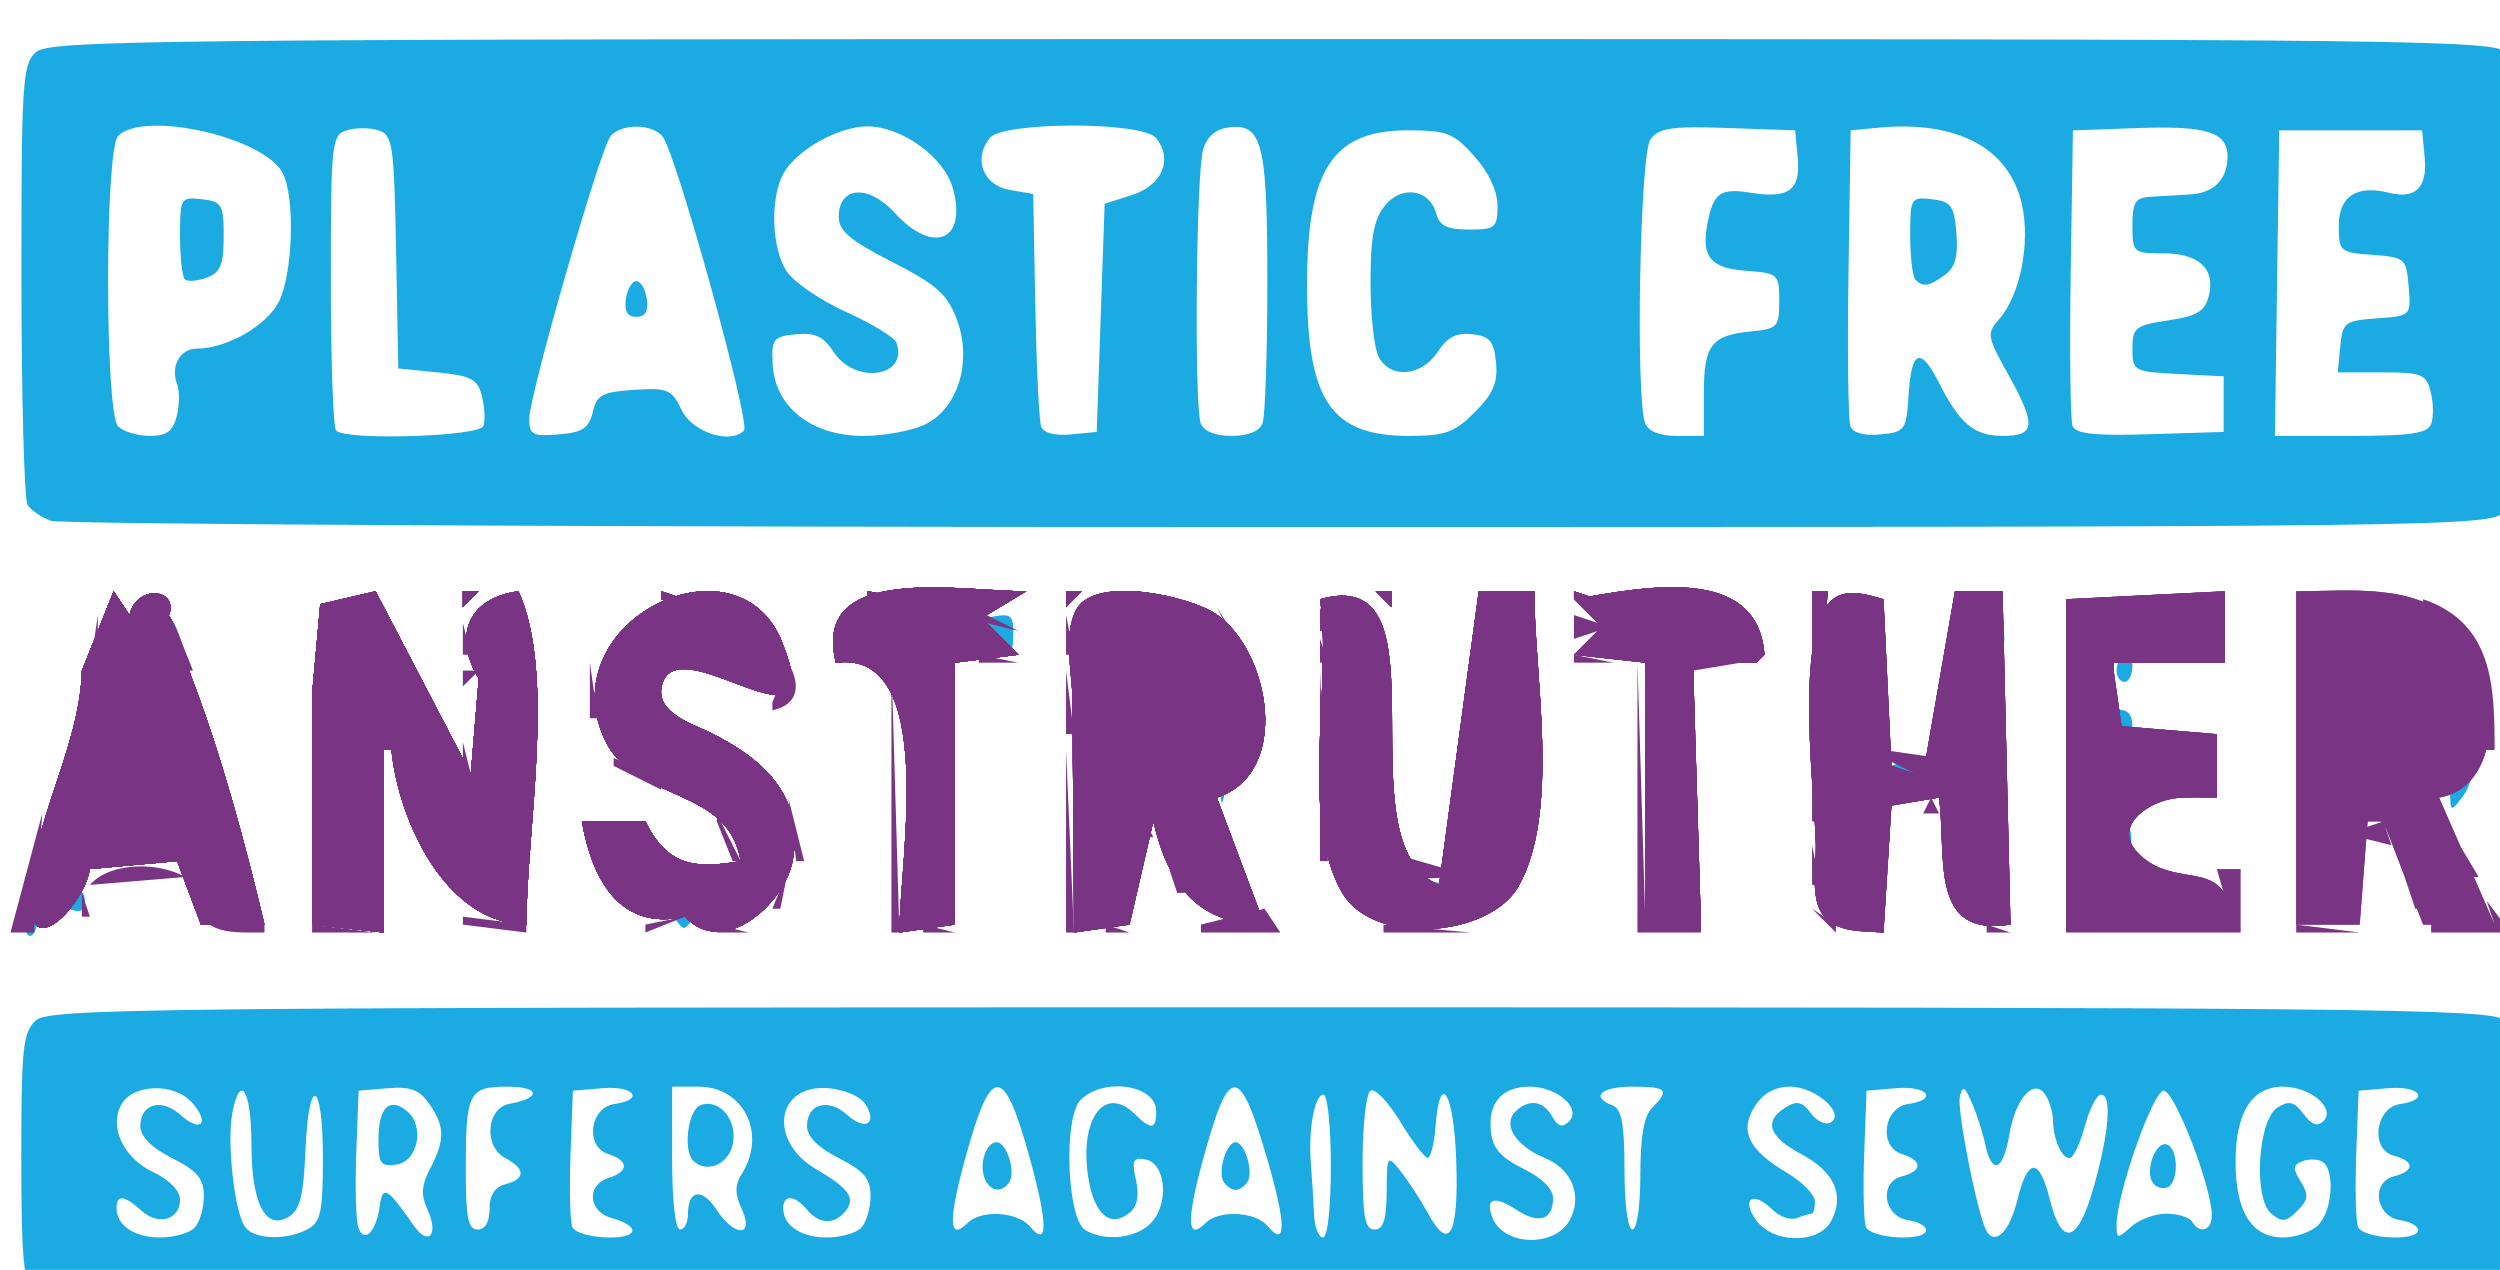 <?xml version="1.0" encoding="UTF-8"?>
<!-- Generated by Pixelmator Pro 3.4.1 -->
<svg width="315" height="160" viewBox="0 0 315 160" xmlns="http://www.w3.org/2000/svg">
    <g id="g70">
        <path id="path74" fill="#1babe2" stroke="none" d="M 4.34 163.093 C 2.949 161.557 2.685 158.783 2.685 145.748 C 2.685 131.986 2.891 130.045 4.513 128.577 C 6.198 127.052 18.409 126.922 159.791 126.922 C 297.056 126.922 313.474 127.086 315.462 128.479 C 317.593 129.971 317.685 130.661 317.685 145.256 C 317.685 157.414 317.371 160.924 316.128 162.699 L 314.571 164.922 L 160.283 164.922 C 12.081 164.922 5.929 164.85 4.34 163.093 Z M 197.801 153.704 C 199.419 150.682 198.063 147.321 194.659 145.911 C 190.986 144.39 189.283 141.724 190.931 140.075 C 192.59 138.417 194.434 138.654 195.573 140.672 C 196.3 141.961 196.857 142.128 197.687 141.308 C 199.334 139.678 196.223 136.922 192.736 136.922 C 189.212 136.922 187.446 138.983 187.862 142.611 C 188.104 144.717 189.125 145.881 191.935 147.254 C 194.266 148.393 195.685 149.79 195.685 150.945 C 195.685 153.726 193.905 154.296 191.054 152.428 C 188.264 150.6 187.107 150.974 188.039 153.403 C 189.427 157.019 195.92 157.219 197.801 153.704 Z M 24.485 154.722 C 25.145 154.062 25.685 152.271 25.685 150.742 C 25.685 148.506 24.903 147.564 21.685 145.922 C 19.02 144.563 17.685 143.21 17.685 141.87 C 17.685 139.076 20.369 138.326 22.728 140.461 C 25.339 142.824 26.522 141.504 24.146 138.879 C 21.962 136.465 16.935 136.544 15.388 139.017 C 13.653 141.791 15.45 145.842 19.211 147.636 C 21.323 148.643 22.685 150.016 22.685 151.138 C 22.685 153.705 19.969 154.489 17.819 152.543 C 15.653 150.584 14.685 150.484 14.685 152.222 C 14.685 154.412 16.929 155.922 20.185 155.922 C 21.89 155.922 23.825 155.382 24.485 154.722 Z M 38.75 154.887 C 40.414 153.996 40.685 152.738 40.685 145.887 C 40.685 135.982 38.88 135.312 38.478 145.067 C 38.248 150.68 37.797 152.449 36.376 153.317 C 33.475 155.089 31.685 151.643 31.685 144.29 C 31.685 137.478 30.305 135.069 29.296 140.117 C 28.537 143.909 29.556 152.922 30.94 154.672 C 32.141 156.189 36.112 156.299 38.75 154.887 Z M 47.85 151.939 C 48.208 149.283 48.827 149.641 52.137 154.42 C 53.978 157.078 55.31 155.59 53.886 152.465 C 53.011 150.544 53.084 149.384 54.218 147.211 C 56.086 143.629 56.059 141.901 54.09 139.09 C 52.835 137.298 51.715 136.877 48.84 137.117 L 45.185 137.422 L 44.89 145.333 C 44.727 149.685 44.855 153.923 45.172 154.751 C 45.928 156.719 47.416 155.156 47.85 151.939 Z M 47.685 143.55 C 47.685 139.55 49.078 138.174 51.279 140 C 53.559 141.892 52.669 146.353 49.935 146.741 C 47.968 147.021 47.685 146.619 47.685 143.55 Z M 79.685 155.03 C 79.685 154.54 78.56 153.856 77.185 153.511 C 74.132 152.745 73.797 149.338 76.685 148.422 C 79.266 147.603 79.24 146.233 76.627 145.403 C 73.678 144.467 74.309 139.546 77.435 139.102 C 81.253 138.56 79.914 136.782 75.935 137.111 L 72.185 137.422 L 71.89 145.333 C 71.727 149.685 71.826 153.847 72.108 154.583 C 72.677 156.065 79.685 156.478 79.685 155.03 Z M 108.485 154.722 C 109.145 154.062 109.685 152.271 109.685 150.742 C 109.685 148.506 108.903 147.564 105.685 145.922 C 103.02 144.563 101.685 143.21 101.685 141.87 C 101.685 139.076 104.369 138.326 106.728 140.461 C 109.017 142.533 110.608 141.616 109.048 139.124 C 108.446 138.163 106.421 137.288 104.399 137.115 C 97.768 136.548 96.708 143.758 102.893 147.357 C 107.004 149.748 107.862 151.003 106.505 152.638 C 105.088 154.345 103.211 154.261 101.685 152.422 C 100.153 150.577 98.685 150.479 98.685 152.222 C 98.685 154.412 100.929 155.922 104.185 155.922 C 105.89 155.922 107.825 155.382 108.485 154.722 Z M 129.741 145.882 C 126.424 133.911 124.874 133.989 121.529 146.292 C 119.463 153.894 119.583 156.423 121.901 154.105 C 123.624 152.383 128.22 152.657 129.812 154.578 C 132.063 157.294 132.038 154.171 129.741 145.882 Z M 124.046 148.422 C 123.346 146.598 124.262 143.922 125.586 143.922 C 126.825 143.922 128.006 147.593 127.19 148.913 C 126.278 150.39 124.707 150.144 124.046 148.422 Z M 145.105 154.01 C 147.347 151.533 146.864 146.568 144.335 146.088 C 142.767 145.79 142.583 146.183 143.129 148.67 C 143.562 150.639 143.307 151.99 142.356 152.78 C 139.904 154.815 137.822 153.02 137.107 148.256 C 136 140.869 139.228 136.608 143.042 140.422 C 145.031 142.411 145.685 142.313 145.685 140.029 C 145.685 136.685 139.06 135.689 136.153 138.596 C 133.98 140.769 134.422 153.512 136.721 154.965 C 139.156 156.506 143.27 156.037 145.105 154.01 Z M 159.683 146.073 C 156.138 133.934 154.879 133.968 151.529 146.292 C 149.463 153.894 149.583 156.423 151.901 154.105 C 153.606 152.4 158.214 152.65 159.776 154.532 C 162.092 157.322 162.057 154.204 159.683 146.073 Z M 154.179 148.913 C 153.397 147.648 154.522 143.922 155.685 143.922 C 156.848 143.922 157.972 147.648 157.19 148.913 C 156.847 149.468 156.17 149.922 155.685 149.922 C 155.2 149.922 154.522 149.468 154.179 148.913 Z M 167.685 146.922 C 167.685 141.972 167.27 137.922 166.764 137.922 C 165.628 137.922 164.829 142.324 165.176 146.672 C 165.318 148.459 165.491 151.272 165.56 152.922 C 165.628 154.572 166.135 155.922 166.685 155.922 C 167.277 155.922 167.685 152.255 167.685 146.922 Z M 183.478 146.072 C 183.174 137.605 181.421 134.796 180.877 141.904 C 180.708 144.114 180.258 145.908 179.877 145.89 C 179.496 145.873 177.948 143.821 176.436 141.33 C 174.924 138.84 173.237 137.081 172.686 137.421 C 172.135 137.761 171.685 141.838 171.685 146.481 C 171.685 153.317 171.97 154.922 173.185 154.922 C 174.303 154.922 174.693 153.713 174.718 150.172 C 174.751 145.517 174.786 145.465 176.468 147.562 C 177.412 148.74 178.992 151.173 179.978 152.969 C 182.646 157.827 183.817 155.519 183.478 146.072 Z M 230.735 153.829 C 232.46 150.604 231.123 147.62 226.967 145.42 C 222.841 143.236 222.178 141.257 224.993 139.531 C 226.433 138.648 227.082 138.799 228.177 140.272 C 228.933 141.29 230.061 141.807 230.683 141.423 C 232.548 140.27 228.731 136.922 225.553 136.922 C 223.667 136.922 222.202 137.729 221.137 139.355 C 219.113 142.443 220.287 144.9 225.159 147.774 C 227.098 148.918 228.685 150.545 228.685 151.388 C 228.685 152.232 228.496 152.922 228.266 152.922 C 228.036 152.922 227.194 153.173 226.395 153.479 C 225.596 153.786 224.206 153.3 223.305 152.399 C 220.928 150.023 219.347 150.995 221.226 153.677 C 223.355 156.717 229.14 156.809 230.735 153.829 Z M 242.685 154.991 C 242.685 154.48 241.672 153.917 240.435 153.741 C 237.341 153.302 236.693 148.994 239.606 148.232 C 242.26 147.538 242.27 146.242 239.627 145.403 C 236.678 144.467 237.309 139.546 240.435 139.102 C 244.253 138.56 242.914 136.782 238.935 137.111 L 235.185 137.422 L 234.89 145.333 C 234.727 149.685 234.826 153.847 235.108 154.583 C 235.686 156.089 242.685 156.466 242.685 154.991 Z M 254.185 151.204 C 255.506 145.829 256.938 145.792 258.269 151.098 C 259.815 157.259 261.83 156.654 263.849 149.422 C 265.768 142.55 266.12 137.922 264.723 137.922 C 264.194 137.922 263.277 139.722 262.685 141.922 C 262.092 144.122 261.223 145.922 260.753 145.922 C 259.751 145.922 258.691 143.465 258.669 141.09 C 258.661 140.173 258.245 138.776 257.746 137.986 C 256.324 135.74 253.962 138.321 253.175 142.979 C 252.401 147.56 250.979 148.118 250.135 144.172 C 249.811 142.659 249.051 140.297 248.446 138.922 C 247.533 136.85 247.275 136.724 246.938 138.188 C 246.544 139.9 249.242 153.396 250.33 155.156 C 251.442 156.956 253.219 155.135 254.185 151.204 Z M 272.954 152.922 C 274.391 152.922 275.845 153.372 276.185 153.922 C 277.189 155.547 278.685 155.065 278.685 153.117 C 278.685 149.577 273.999 137.422 272.635 137.422 C 271.278 137.422 266.702 150.437 266.69 154.327 C 266.685 156.109 266.803 156.125 268.513 154.577 C 269.519 153.667 271.518 152.922 272.954 152.922 Z M 271.212 148.966 C 270.257 147.421 271.652 143.744 273.02 144.2 C 274.531 144.704 274.536 149.138 273.027 149.641 C 272.389 149.854 271.573 149.55 271.212 148.966 Z M 292.113 154.35 C 293.888 152.576 294.23 147.377 292.637 146.392 C 292.06 146.036 290.925 145.999 290.114 146.311 C 288.897 146.778 288.858 147.227 289.892 148.883 C 290.936 150.554 290.864 151.171 289.465 152.57 C 288.054 153.981 287.529 154.038 286.19 152.926 C 283.886 151.014 284.483 141.057 286.993 139.525 C 288.439 138.643 289.092 138.812 290.247 140.368 C 291.265 141.74 292.005 142.001 292.753 141.254 C 294.341 139.665 291.123 136.922 287.67 136.922 C 283.721 136.922 281.685 140.153 281.685 146.422 C 281.685 152.69 283.721 155.922 287.67 155.922 C 289.249 155.922 291.249 155.215 292.113 154.35 Z M 304.685 154.991 C 304.685 154.48 303.672 153.917 302.435 153.741 C 299.341 153.302 298.693 148.994 301.606 148.232 C 304.267 147.536 304.27 146.308 301.612 145.613 C 298.607 144.827 299.274 139.551 302.435 139.102 C 306.254 138.56 304.914 136.782 300.935 137.111 L 297.185 137.422 L 296.89 145.333 C 296.728 149.685 296.826 153.847 297.109 154.583 C 297.686 156.089 304.685 156.466 304.685 154.991 Z M 61.685 152.328 C 61.685 150.576 62.333 149.565 63.685 149.212 C 66.253 148.54 66.23 147.284 63.625 145.89 C 60.902 144.433 61.3 139.596 64.185 139.083 C 68.21 138.368 68.08 136.922 63.992 136.922 C 59.024 136.922 58.685 137.598 58.685 147.504 C 58.685 153.431 58.986 154.922 60.185 154.922 C 61.132 154.922 61.685 153.967 61.685 152.328 Z M 86.685 152.981 C 86.685 149.916 88.444 149.625 90.256 152.39 C 92.562 155.91 95.077 155.877 93.469 152.348 C 92.568 150.371 92.573 149.33 93.49 147.861 C 96.636 142.824 93.69 136.922 88.03 136.922 L 84.685 136.922 L 84.685 145.922 C 84.685 151.255 85.092 154.922 85.685 154.922 C 86.235 154.922 86.685 154.048 86.685 152.981 Z M 87.351 146.255 C 86.029 144.933 86.689 139.857 88.262 139.254 C 90.695 138.32 93.058 141.299 92.295 144.337 C 91.679 146.792 88.948 147.852 87.351 146.255 Z M 206.685 147.993 C 206.685 143.168 207.14 140.609 208.185 139.565 C 210.435 137.314 210.064 136.922 205.685 136.922 C 201.692 136.922 200.345 138.194 203.185 139.283 C 204.334 139.725 204.685 141.618 204.685 147.39 C 204.685 151.745 205.107 154.922 205.685 154.922 C 206.255 154.922 206.685 151.946 206.685 147.993 Z M 3.395 115.922 C 3.683 114.822 4.09 113.922 4.301 113.922 C 4.512 113.922 4.685 114.822 4.685 115.922 C 4.685 117.022 4.277 117.922 3.778 117.922 C 3.28 117.922 3.107 117.022 3.395 115.922 Z M 315.685 116.863 C 315.685 116.28 316.135 116.082 316.685 116.422 C 317.235 116.762 317.685 117.238 317.685 117.481 C 317.685 117.723 317.235 117.922 316.685 117.922 C 316.135 117.922 315.685 117.445 315.685 116.863 Z M 64.185 115.922 C 63.845 115.372 64.295 114.922 65.185 114.922 C 66.075 114.922 66.525 115.372 66.185 115.922 C 65.845 116.472 65.395 116.922 65.185 116.922 C 64.975 116.922 64.525 116.472 64.185 115.922 Z M 85.185 115.922 C 84.845 115.372 85.295 114.922 86.185 114.922 C 87.075 114.922 87.525 115.372 87.185 115.922 C 86.845 116.472 86.395 116.922 86.185 116.922 C 85.975 116.922 85.525 116.472 85.185 115.922 Z M 233.438 116.035 C 231.813 115.442 231.824 115.316 233.599 114.207 C 235.127 113.253 235.615 113.299 236.052 114.437 C 236.738 116.224 235.699 116.859 233.438 116.035 Z M 43.508 107.424 C 43.763 100.736 44.147 98.922 45.31 98.922 C 46.512 98.922 46.753 100.505 46.6 107.422 C 46.444 114.499 46.143 115.922 44.799 115.924 C 43.414 115.926 43.231 114.717 43.508 107.424 Z M 115.765 99.46 C 115.863 83.97 115.986 82.961 117.852 82.369 C 118.943 82.023 119.914 81.893 120.01 82.081 C 120.106 82.268 120.042 89.959 119.867 99.172 C 119.568 114.986 119.441 115.922 117.606 115.922 C 115.755 115.922 115.667 115.133 115.765 99.46 Z M 154.685 113.922 C 154.685 111.538 156.22 111.269 157.078 113.504 C 157.935 115.739 157.868 115.922 156.185 115.922 C 155.351 115.922 154.685 115.033 154.685 113.922 Z M 210.435 115.26 C 211.122 114.982 212.247 114.982 212.935 115.26 C 213.622 115.537 213.06 115.764 211.685 115.764 C 210.31 115.764 209.747 115.537 210.435 115.26 Z M 250.127 113.172 C 250.106 111.659 249.998 107.557 249.887 104.055 L 249.685 97.689 L 246.935 98.346 C 245.422 98.707 243.51 99.052 242.685 99.113 C 241.86 99.174 240.881 99.69 240.511 100.259 C 239.532 101.762 236.669 99.125 237.351 97.349 C 237.721 96.386 239.467 95.922 242.724 95.922 C 247.891 95.922 247.775 96.046 249.269 88.922 L 250.003 85.422 L 251.176 89.922 C 252.272 94.125 252.383 97.384 251.882 110.672 C 251.68 116.037 250.196 118.15 250.127 113.172 Z M 263.812 110.972 C 263.936 108.249 264.357 106.219 264.747 106.461 C 265.138 106.702 265.719 105.9 266.038 104.678 C 266.469 103.031 266.91 102.748 267.746 103.583 C 269.357 105.194 268.423 108.447 266.396 108.283 C 265.098 108.178 264.685 108.942 264.685 111.45 C 264.685 113.268 265.247 114.982 265.935 115.26 C 266.663 115.554 266.434 115.797 265.385 115.843 C 263.856 115.91 263.62 115.179 263.812 110.972 Z M 270.917 113.922 C 271.672 112.712 273.157 111.968 274.675 112.038 C 276.37 112.116 276.617 112.302 275.435 112.611 C 273.397 113.144 273.135 114.533 274.935 115.26 C 275.622 115.537 274.718 115.8 272.926 115.843 C 269.912 115.916 269.761 115.772 270.917 113.922 Z M 293.685 112.422 C 293.685 110.497 294.135 108.922 294.685 108.922 C 295.235 108.922 295.685 110.497 295.685 112.422 C 295.685 114.347 295.235 115.922 294.685 115.922 C 294.135 115.922 293.685 114.347 293.685 112.422 Z M 7.935 114.26 C 7.247 113.982 6.685 112.405 6.685 110.755 C 6.685 108.795 7.118 107.903 7.935 108.181 C 8.622 108.416 9.036 109.628 8.853 110.874 C 8.644 112.305 8.921 112.894 9.603 112.472 C 10.202 112.102 10.685 112.5 10.685 113.363 C 10.685 114.96 10.124 115.143 7.935 114.26 Z M 172.685 112.922 C 172.685 112.372 173.161 111.922 173.744 111.922 C 174.326 111.922 174.525 112.372 174.185 112.922 C 173.845 113.472 173.368 113.922 173.126 113.922 C 172.883 113.922 172.685 113.472 172.685 112.922 Z M 179.935 113.255 C 179.247 112.98 178.685 112.311 178.685 111.769 C 178.685 110.491 182.753 111.111 182.799 112.397 C 182.842 113.573 181.635 113.935 179.935 113.255 Z M 185.685 112.557 C 185.685 111.806 186.615 110.009 187.752 108.563 C 190.109 105.567 190.519 103.353 190.616 93.113 C 190.659 88.475 191.053 86.031 191.692 86.426 C 193.178 87.345 192.566 107.03 191.034 107.618 C 190.369 107.873 189.366 109.396 188.807 111.002 C 187.767 113.984 185.685 115.021 185.685 112.557 Z M 309.843 111.922 C 309.843 110.547 310.07 109.984 310.347 110.672 C 310.624 111.359 310.624 112.484 310.347 113.172 C 310.07 113.859 309.843 113.297 309.843 111.922 Z M 60.324 110.619 C 60.006 109.353 59.974 107.057 60.253 105.517 C 60.532 103.978 60.22 102.067 59.559 101.27 C 58.604 100.119 58.711 99.472 60.082 98.122 C 61.706 96.521 61.891 96.535 63.246 98.363 C 65.191 100.987 65.061 104.612 62.98 105.776 C 61.532 106.587 61.457 107.126 62.48 109.373 C 63.999 112.707 63.988 112.922 62.293 112.922 C 61.528 112.922 60.641 111.886 60.324 110.619 Z M 81.424 111.473 C 79.617 110.152 79.056 107.922 80.53 107.922 C 81.887 107.922 84.896 111.673 83.989 112.234 C 83.534 112.515 82.38 112.172 81.424 111.473 Z M 88.435 112.26 C 89.122 111.982 90.247 111.982 90.935 112.26 C 91.622 112.537 91.06 112.764 89.685 112.764 C 88.31 112.764 87.747 112.537 88.435 112.26 Z M 93.935 111.672 C 94.164 110.984 94.951 110.422 95.685 110.422 C 96.418 110.422 97.205 110.984 97.435 111.672 C 97.683 112.415 96.974 112.922 95.685 112.922 C 94.396 112.922 93.687 112.415 93.935 111.672 Z M 28.065 109.47 C 27.249 107.343 28.696 105.331 29.794 107.065 C 30.974 108.926 30.901 110.922 29.653 110.922 C 29.086 110.922 28.371 110.268 28.065 109.47 Z M 13.451 108.161 C 14.68 107.345 15.685 106.058 15.685 105.3 C 15.685 104.542 16.408 103.922 17.292 103.922 C 18.346 103.922 18.69 104.466 18.292 105.504 C 17.958 106.374 17.685 107.448 17.685 107.89 C 17.685 108.333 16.23 108.908 14.451 109.169 C 11.299 109.632 11.273 109.607 13.451 108.161 Z M 21.057 106.474 C 20.151 104.52 20.217 103.932 21.389 103.482 C 23.874 102.528 24.252 102.826 24.488 105.922 C 24.768 109.599 22.663 109.938 21.057 106.474 Z M 150.885 107.722 C 149.258 106.095 149.368 103.922 151.078 103.922 C 152.388 103.922 153.685 105.952 153.685 108.004 C 153.685 109.286 152.311 109.148 150.885 107.722 Z M 232.356 107.336 C 232.649 106.572 232.482 104.704 231.984 103.184 C 231.486 101.665 231.369 97.272 231.724 93.422 C 232.324 86.919 232.381 86.786 232.527 91.549 C 232.621 94.602 233.262 97.156 234.112 97.862 C 236.222 99.613 235.733 108.155 233.504 108.48 C 232.428 108.636 232.015 108.225 232.356 107.336 Z M 170.935 107.26 C 169.453 106.662 169.238 102.922 170.685 102.922 C 171.268 102.922 171.685 99.589 171.685 94.922 C 171.685 90.522 172.077 86.922 172.556 86.922 C 173.534 86.922 174.618 101.822 173.909 105.529 C 173.443 107.968 173.135 108.147 170.935 107.26 Z M 305.685 106.481 C 305.685 105.688 306.135 104.762 306.685 104.422 C 307.235 104.082 307.685 104.73 307.685 105.863 C 307.685 106.995 307.235 107.922 306.685 107.922 C 306.135 107.922 305.685 107.273 305.685 106.481 Z M 137.821 100.894 C 137.896 97.885 138.166 96.547 138.422 97.922 C 138.677 99.297 139.351 100.71 139.918 101.063 C 140.583 101.476 140.368 102.535 139.318 104.036 C 137.726 106.308 137.688 106.228 137.821 100.894 Z M 293.048 94.46 C 293.159 83.79 293.306 82.978 295.176 82.71 C 296.575 82.509 297.185 81.663 297.185 79.922 C 297.185 77.641 297.528 77.443 301.089 77.66 C 305.614 77.936 306.146 78.276 305.34 80.379 C 304.984 81.306 303.522 81.922 301.674 81.922 C 299.984 81.922 297.641 82.816 296.467 83.91 C 294.699 85.557 294.52 86.285 295.424 88.16 C 296.339 90.059 296.486 95.924 295.825 104.172 C 295.748 105.134 295.064 105.922 294.306 105.922 C 293.209 105.922 292.953 103.589 293.048 94.46 Z M 9.234 104.002 C 8.922 103.497 9.258 102.484 9.981 101.752 C 10.705 101.021 11.679 99.522 12.145 98.422 C 12.937 96.556 13.023 96.545 13.428 98.251 C 14.459 102.598 11.161 107.12 9.234 104.002 Z M 94.685 103.489 C 94.685 101.985 98.401 100.305 99.437 101.341 C 100.049 101.953 96.803 104.832 95.435 104.89 C 95.022 104.908 94.685 104.277 94.685 103.489 Z M 300.299 104.203 C 299.961 103.865 299.685 102.539 299.685 101.255 C 299.685 99.329 300.208 98.922 302.685 98.922 C 304.574 98.922 305.685 99.435 305.685 100.307 C 305.685 101.898 301.223 105.127 300.299 104.203 Z M 57.268 103.056 C 56.837 102.359 56.754 101.519 57.085 101.189 C 57.979 100.294 58.955 101.61 58.472 103.06 C 58.133 104.076 57.898 104.076 57.268 103.056 Z M 145.113 101.172 C 145.496 97.564 148.685 96.734 148.685 100.242 C 148.685 101.598 147.973 102.981 147.103 103.315 C 144.809 104.195 144.794 104.179 145.113 101.172 Z M 153.845 100.722 C 153.757 99.786 152.981 98.628 152.121 98.146 C 150.707 97.355 150.709 97.146 152.146 95.954 C 154.275 94.187 154.908 95.059 154.415 99.076 C 154.189 100.916 153.933 101.657 153.845 100.722 Z M 308.716 99.672 C 308.699 98.159 308.685 96.584 308.685 96.172 C 308.685 95.759 309.241 95.422 309.921 95.422 C 311.767 95.422 311.946 98.191 310.245 100.441 C 308.798 102.356 308.747 102.331 308.716 99.672 Z M 263.685 95.539 C 263.685 91.05 264.007 90.071 265.627 89.647 C 267.811 89.076 268.685 89.631 268.685 91.589 C 268.685 92.322 267.785 92.922 266.685 92.922 C 264.243 92.922 264.046 95.465 266.387 96.775 C 267.823 97.579 267.882 97.979 266.765 99.325 C 264.48 102.078 263.685 101.1 263.685 95.539 Z M 90.185 99.194 C 89.085 98.922 87.825 98.074 87.385 97.31 C 86.945 96.547 85.933 95.922 85.135 95.922 C 83.306 95.922 83.237 94.307 85.038 93.617 C 85.782 93.331 87.127 93.958 88.028 95.01 C 88.967 96.106 90.949 96.922 92.675 96.922 C 94.684 96.922 95.685 97.421 95.685 98.422 C 95.685 99.911 94.021 100.145 90.185 99.194 Z M 270.685 97.485 C 270.685 96.358 271.685 95.922 274.268 95.922 C 278.786 95.922 278.442 98.282 273.858 98.735 C 271.513 98.967 270.685 98.64 270.685 97.485 Z M 51.183 96.285 C 49.681 95.178 49.185 93.653 49.185 90.143 C 49.185 86.745 48.767 85.389 47.65 85.166 C 46.679 84.971 46.055 85.66 45.951 87.039 C 45.86 88.239 45.29 89.715 44.682 90.321 C 43.877 91.124 43.645 90.279 43.825 87.199 C 43.961 84.877 43.776 82.68 43.414 82.318 C 42.599 81.503 44.422 77.922 45.652 77.922 C 46.146 77.922 46.853 78.934 47.224 80.172 C 47.594 81.409 48.796 83.134 49.894 84.004 C 50.992 84.874 52.013 86.899 52.162 88.504 C 52.311 90.109 52.769 92.68 53.179 94.218 C 54.114 97.723 53.706 98.145 51.183 96.285 Z M 156.525 96.414 C 156.163 95.86 155.548 93.61 155.159 91.414 C 154.499 87.688 154.564 87.529 156.142 89.031 C 157.248 90.085 157.72 91.813 157.508 94.031 C 157.33 95.896 156.888 96.968 156.525 96.414 Z M 23.501 93.172 C 23.249 90.978 22.723 90.471 20.903 90.666 C 18.932 90.876 18.762 90.645 19.658 88.971 C 20.229 87.905 21.143 86.757 21.69 86.419 C 23.233 85.465 22.877 84.063 20.609 82.162 C 19.468 81.205 18.102 79.634 17.574 78.672 C 16.779 77.221 17.031 76.922 19.052 76.922 C 20.878 76.922 21.76 77.699 22.569 80.02 C 23.824 83.62 25.232 95.922 24.389 95.922 C 24.075 95.922 23.675 94.684 23.501 93.172 Z M 63.714 92.721 C 62.905 90.906 62.192 87.284 62.129 84.672 C 62.033 80.689 62.31 79.922 63.849 79.922 C 65.982 79.922 66.49 84.484 64.435 85.176 C 63.449 85.508 63.462 85.933 64.499 87.189 C 65.222 88.066 65.672 90.411 65.499 92.401 L 65.185 96.02 Z M 13.685 92.981 C 13.685 91.913 14.135 90.762 14.685 90.422 C 15.252 90.071 15.685 90.911 15.685 92.363 C 15.685 93.77 15.235 94.922 14.685 94.922 C 14.135 94.922 13.685 94.048 13.685 92.981 Z M 78.685 92.077 C 78.685 89.922 79.973 87.922 81.361 87.922 C 83.462 87.922 82.616 92.319 80.435 92.735 C 79.472 92.918 78.685 92.622 78.685 92.077 Z M 234.685 88.922 C 234.685 87.822 235.135 86.922 235.685 86.922 C 236.235 86.922 236.685 87.822 236.685 88.922 C 236.685 90.022 236.235 90.922 235.685 90.922 C 235.135 90.922 234.685 90.022 234.685 88.922 Z M 137.764 87.339 C 137.812 86.174 138.049 85.937 138.368 86.734 C 138.657 87.456 138.621 88.319 138.289 88.651 C 137.957 88.983 137.72 88.393 137.764 87.339 Z M 98.285 86.322 C 97.929 85.394 97.863 84.411 98.138 84.136 C 98.413 83.861 98.929 84.394 99.285 85.322 C 99.641 86.249 99.707 87.233 99.432 87.508 C 99.157 87.783 98.641 87.249 98.285 86.322 Z M 14.685 83.863 C 14.685 82.73 15.135 82.082 15.685 82.422 C 16.235 82.762 16.685 83.688 16.685 84.481 C 16.685 85.273 16.235 85.922 15.685 85.922 C 15.135 85.922 14.685 84.995 14.685 83.863 Z M 266.685 84.481 C 266.685 83.688 267.135 82.762 267.685 82.422 C 268.235 82.082 268.685 82.73 268.685 83.863 C 268.685 84.995 268.235 85.922 267.685 85.922 C 267.135 85.922 266.685 85.273 266.685 84.481 Z M 140.685 83.815 C 140.685 83.206 140.047 82.953 139.267 83.252 C 137.629 83.88 136.481 81.617 137.323 79.422 C 138.1 77.398 139.625 77.526 140.289 79.672 C 140.587 80.634 141.252 82.209 141.766 83.172 C 142.369 84.3 142.343 84.922 141.693 84.922 C 141.138 84.922 140.685 84.424 140.685 83.815 Z M 306.685 83.922 C 306.685 83.372 307.36 82.922 308.185 82.922 C 309.01 82.922 309.685 83.372 309.685 83.922 C 309.685 84.472 309.01 84.922 308.185 84.922 C 307.36 84.922 306.685 84.472 306.685 83.922 Z M 249.305 82.374 C 248.521 80.333 249.342 78.922 251.313 78.922 C 252.295 78.922 252.712 79.682 252.504 81.094 C 252.108 83.786 250.148 84.571 249.305 82.374 Z M 81.895 81.777 C 82.14 81.032 83.319 80.278 84.513 80.102 C 85.707 79.927 86.685 79.139 86.685 78.352 C 86.685 76.712 87.952 76.531 90.448 77.814 C 91.403 78.305 93.422 79.195 94.935 79.793 C 98.915 81.365 98.528 83.374 94.435 82.393 C 90.074 81.348 86.674 81.322 83.816 82.311 C 82.023 82.933 81.556 82.803 81.895 81.777 Z M 190.185 81.922 C 189.455 80.742 190.401 78.922 191.744 78.922 C 192.261 78.922 192.685 79.822 192.685 80.922 C 192.685 83.031 191.23 83.613 190.185 81.922 Z M 208.254 80.732 C 207.109 79.394 205.717 78.874 204.107 79.181 C 202.775 79.436 201.685 79.309 201.685 78.9 C 201.685 77.868 205.503 76.946 209.685 76.967 C 212.874 76.984 213.023 77.108 211.365 78.365 C 209.68 79.642 209.669 79.814 211.224 80.684 C 212.633 81.473 212.668 81.714 211.441 82.185 C 210.637 82.494 209.203 81.84 208.254 80.732 Z M 234.185 81.922 C 233.369 80.602 234.565 78.73 235.754 79.465 C 236.968 80.215 236.96 82.922 235.744 82.922 C 235.226 82.922 234.525 82.472 234.185 81.922 Z M 107.685 79.491 C 107.685 77.399 108.161 76.922 110.254 76.922 C 112.347 76.922 112.764 77.339 112.504 79.172 C 112.299 80.618 111.381 81.536 109.935 81.741 C 108.102 82.002 107.685 81.584 107.685 79.491 Z M 124.935 80.891 C 121.967 79.698 122.078 78.271 125.185 77.677 C 127.28 77.276 127.685 77.581 127.685 79.561 C 127.685 80.859 127.572 81.893 127.435 81.858 C 127.297 81.824 126.172 81.388 124.935 80.891 Z M 149.685 80.922 C 149.685 80.372 148.574 79.922 147.216 79.922 C 145.433 79.922 144.907 79.506 145.323 78.422 C 146.156 76.251 148.178 76.574 151.379 79.39 C 154.107 81.79 154.122 81.86 151.935 81.89 C 150.697 81.908 149.685 81.472 149.685 80.922 Z M 215.685 79.922 C 215.685 79.372 217.147 78.929 218.935 78.937 C 221.401 78.949 221.823 79.186 220.685 79.922 C 218.719 81.192 215.685 81.192 215.685 79.922 Z M 263.685 78.732 C 263.685 77.149 264.279 76.852 266.935 77.109 C 270.954 77.496 270.837 79.206 266.734 80.046 C 264.17 80.57 263.685 80.361 263.685 78.732 Z M 272.685 79.501 C 272.685 78.313 273.724 77.922 276.885 77.922 C 281.599 77.922 281.064 79.315 275.935 80.396 C 273.351 80.94 272.685 80.757 272.685 79.501 Z M 6.404 65.622 C 5.214 65.182 3.898 64.282 3.478 63.622 C 3.059 62.962 2.708 50.229 2.7 35.327 C 2.686 10.336 2.827 8.103 4.513 6.577 C 6.198 5.052 18.448 4.922 160.358 4.922 C 308.297 4.922 314.44 4.994 316.03 6.751 C 317.484 8.357 317.685 11.86 317.685 35.596 C 317.685 61.753 317.618 62.672 315.589 64.508 C 313.551 66.353 309.311 66.405 161.03 66.413 C 77.175 66.418 7.593 66.062 6.404 65.622 Z M 22.273 52.424 C 22.618 51.05 22.641 49.25 22.324 48.424 C 21.445 46.135 22.674 43.922 24.824 43.922 C 28.542 43.922 33.563 41.058 35.118 38.05 C 36.918 34.57 37.21 24.773 35.604 21.771 C 33.189 17.26 18.127 13.88 14.885 17.122 C 13.198 18.808 13.198 52.036 14.885 53.722 C 15.545 54.382 17.336 54.922 18.866 54.922 C 20.997 54.922 21.793 54.339 22.273 52.424 Z M 23.283 35.187 C 22.954 34.858 22.685 32.384 22.685 29.689 C 22.685 24.934 22.766 24.798 25.435 25.105 C 27.969 25.397 28.185 25.767 28.185 29.807 C 28.185 33.383 27.787 34.34 26.033 34.989 C 24.849 35.427 23.612 35.516 23.283 35.187 Z M 60.91 53.672 C 61.152 52.984 61.069 51.297 60.727 49.922 C 60.192 47.772 59.411 47.352 55.145 46.922 L 50.185 46.422 L 49.908 31.731 C 49.652 18.113 49.488 16.994 47.658 16.413 C 46.573 16.069 44.785 16.073 43.685 16.422 C 41.781 17.026 41.685 17.935 41.685 35.323 C 41.685 45.369 41.985 53.889 42.351 54.255 C 43.631 55.535 60.441 55.006 60.91 53.672 Z M 74.685 51.922 C 75.187 49.76 75.891 49.381 79.896 49.12 C 84.115 48.846 84.645 49.067 85.863 51.62 C 87.215 54.455 91.979 56.045 93.742 54.25 C 94.621 53.356 85.167 19.236 83.468 17.172 C 82.142 15.56 78.221 15.56 76.921 17.172 C 75.604 18.804 66.685 49.825 66.685 52.774 C 66.685 54.78 67.114 55.007 70.395 54.732 C 73.412 54.48 74.214 53.954 74.685 51.922 Z M 78.865 37.672 C 79.041 36.434 79.635 35.422 80.185 35.422 C 80.735 35.422 81.328 36.434 81.504 37.672 C 81.724 39.22 81.312 39.922 80.185 39.922 C 79.057 39.922 78.645 39.22 78.865 37.672 Z M 116.696 53.416 C 120.798 51.295 122.516 45.397 120.545 40.205 C 119.348 37.053 117.989 35.851 112.396 32.998 C 107.106 30.299 105.685 29.096 105.685 27.315 C 105.685 23.458 109.428 23.195 112.738 26.82 C 117.635 32.181 121.942 30.299 120.031 23.634 C 118.92 19.761 113.567 15.92 109.287 15.926 C 105.62 15.93 100.273 18.954 98.685 21.921 C 97.011 25.049 97.225 31.291 99.105 34.16 C 100.014 35.547 103.407 37.87 106.645 39.324 C 109.883 40.777 112.726 42.518 112.961 43.194 C 114.467 47.508 107.768 48.504 105.058 44.37 C 103.759 42.386 102.695 41.885 100.285 42.12 C 97.429 42.398 97.198 42.697 97.358 45.909 C 97.624 51.26 102.253 54.922 108.75 54.922 C 111.519 54.922 115.094 54.244 116.696 53.416 Z M 138.685 40.051 L 139.185 25.68 L 142.685 24.551 C 146.48 23.327 147.84 20.019 145.639 17.367 C 143.929 15.307 126.44 15.307 124.73 17.367 C 122.586 19.951 123.86 23.353 127.185 23.924 L 130.185 24.439 L 130.445 38.43 C 130.589 46.126 130.923 53.013 131.189 53.736 C 131.488 54.551 132.908 54.93 134.928 54.736 L 138.185 54.422 Z M 159.078 53.34 C 159.412 52.47 159.685 44.456 159.685 35.531 C 159.685 17.885 159.056 15.447 154.67 16.077 C 153.115 16.3 152.023 17.304 151.575 18.922 C 150.709 22.053 150.469 51.197 151.292 53.34 C 151.675 54.338 153.111 54.922 155.185 54.922 C 157.259 54.922 158.695 54.338 159.078 53.34 Z M 185.826 51.934 C 188.146 49.614 188.743 48.218 188.499 45.684 C 188.239 42.984 187.722 42.368 185.497 42.111 C 183.515 41.883 182.37 42.473 181.132 44.361 C 179.121 47.432 175.205 47.762 173.72 44.988 C 173.15 43.924 172.685 39.699 172.685 35.598 C 172.685 29.891 173.109 27.619 174.497 25.906 C 176.629 23.272 180.17 23.845 180.983 26.955 C 181.374 28.451 182.359 28.922 185.091 28.922 C 188.413 28.922 188.685 28.696 188.685 25.938 C 188.685 24.053 187.609 21.75 185.767 19.688 C 183.144 16.753 182.294 16.422 177.372 16.422 C 167.894 16.422 164.685 21.355 164.685 35.922 C 164.685 50.479 167.678 54.922 177.484 54.922 C 182.095 54.922 183.253 54.507 185.826 51.934 Z M 214.685 49.544 C 214.685 43.465 215.634 42.233 220.689 41.754 C 223.954 41.444 224.185 41.191 224.185 37.922 C 224.185 34.526 224.06 34.413 219.985 34.117 C 215.51 33.792 214.333 32.345 215.138 28.163 C 215.883 24.295 216.747 23.676 220.56 24.282 C 225.433 25.057 226.904 23.953 226.509 19.817 L 226.185 16.422 L 217.704 16.128 C 210.588 15.881 209.018 16.113 207.954 17.569 C 206.627 19.383 206.058 50.126 207.292 53.34 C 207.68 54.352 209.12 54.922 211.292 54.922 L 214.685 54.922 Z M 240.489 49.672 C 240.846 44.11 241.992 43.656 244.28 48.172 C 246.932 53.408 248.74 54.922 252.34 54.922 C 256.504 54.922 256.607 53.574 252.945 47.016 C 250.383 42.427 250.312 41.989 251.852 40.265 C 254.535 37.261 255.858 30.648 254.757 25.74 C 253.165 18.646 246.602 15.147 236.658 16.092 L 233.185 16.422 L 232.911 34.388 C 232.76 44.27 232.869 52.961 233.154 53.702 C 233.479 54.55 234.879 54.933 236.928 54.736 C 240.052 54.435 240.197 54.229 240.489 49.672 Z M 241.351 35.255 C 240.985 34.889 240.685 32.384 240.685 29.689 C 240.685 24.934 240.766 24.798 243.435 25.105 C 245.852 25.384 246.224 25.9 246.508 29.382 C 246.743 32.276 246.355 33.689 245.066 34.632 C 243.076 36.088 242.312 36.216 241.351 35.255 Z M 280.185 50.922 L 280.185 47.422 L 274.435 47.122 C 268.831 46.83 268.685 46.749 268.685 43.933 C 268.685 41.275 269.045 40.99 273.194 40.368 C 276.843 39.821 277.819 39.234 278.306 37.294 C 279.166 33.869 277.084 31.922 272.562 31.922 C 268.797 31.922 268.685 31.82 268.685 28.422 C 268.685 25.497 269.054 24.901 270.935 24.793 C 272.172 24.722 274.452 24.588 276 24.496 C 278.925 24.321 280.643 22.591 280.669 19.794 C 280.699 16.671 278.138 15.829 269.532 16.13 L 261.185 16.422 L 260.911 34.388 C 260.76 44.27 260.865 52.949 261.144 53.676 C 261.525 54.669 263.95 54.926 270.918 54.71 L 280.185 54.422 Z M 306.324 53.42 C 306.641 52.593 306.618 50.793 306.273 49.42 C 305.699 47.132 305.181 46.922 300.102 46.922 L 294.558 46.922 L 294.871 43.672 C 295.166 40.614 295.439 40.404 299.491 40.112 C 303.797 39.801 303.798 39.8 303.491 36.112 C 303.195 32.542 303.046 32.412 298.935 32.114 C 294.835 31.818 294.685 31.688 294.685 28.432 C 294.685 24.739 296.936 23.266 301.015 24.29 C 304.37 25.132 305.873 23.635 305.509 19.817 L 305.185 16.422 L 296.185 16.422 L 287.185 16.422 L 286.913 35.672 L 286.641 54.922 L 296.194 54.922 C 303.77 54.922 305.867 54.611 306.324 53.42 Z"/>
    </g>
    <g id="g70-copy">
        <g id="g74">
            <path id="path116" fill="#793483" stroke="none" d="M 32.321 18.499 L 33.321 19.499 L 32.321 18.499 M 253.321 20.499 L 254.321 21.499 L 253.321 20.499 M 304.321 28.499 L 305.321 29.499 L 304.321 28.499 M 48.321 44.499 L 49.321 45.499 L 48.321 44.499 M 257.988 52.832 L 258.654 53.165 L 257.988 52.832 M 13.654 75.165 L 13.988 75.832 Z M 14.321 74.499 L 10.321 84.499 C 10.053 94.359 3.879 103.671 3.794 113.44 C 3.725 121.423 10.736 113.694 11.321 109.499 L 22.321 108.499 L 25.321 116.499 L 33.321 116.499 C 30.892 106.273 27.94 95.326 24.191 85.499 C 23.142 82.748 21.461 72.805 17.321 77.499 L 16.321 77.499 Z M 16.321 77.499 L 17.321 77.499 L 21.321 77.499 C 22.478 74.053 17.145 73.656 16.321 77.499 M 39.321 74.499 L 40.321 75.499 Z M 39.321 116.499 L 48.321 117.499 L 48.321 94.499 L 49.321 94.499 C 50.269 103.7 56.284 116.38 66.321 116.499 C 66.321 104.862 70.087 84.851 65.321 74.499 C 59.116 75.345 56.983 80.005 60.321 85.499 L 59.321 97.499 L 47.321 74.499 L 40.349 76.127 L 39.321 87.499 Z M 43.988 74.832 L 44.654 75.165 L 43.988 74.832 M 58.321 74.499 L 58.321 76.499 L 60.321 74.499 L 58.321 74.499 M 61.988 74.832 L 62.654 75.165 L 61.988 74.832 M 65.321 74.499 L 66.321 75.499 L 65.321 74.499 M 83.321 74.499 L 83.321 75.499 L 86.321 75.499 Z M 93.321 108.499 C 87.583 109.507 84.081 109.138 81.321 103.499 L 73.321 103.499 C 74.588 110.831 78.153 117.363 86.321 115.499 C 91.137 120.797 98.825 113.875 99.867 108.499 C 101.458 100.285 95.982 95.449 89.306 92.228 C 87.057 91.144 82.693 89.794 83.358 86.506 C 85.006 78.361 104.848 96.676 98.553 80.938 C 92.868 66.729 69.275 78.318 76.214 93.225 C 79.877 101.094 91.84 99.009 93.321 108.499 Z M 90.321 74.499 L 91.321 75.499 L 90.321 74.499 M 104.654 75.165 L 104.988 75.832 Z M 105.321 83.499 C 118.239 81.801 113.321 108.655 113.321 117.499 L 120.321 116.499 L 120.321 83.499 L 128.321 82.499 L 124.321 78.499 L 124.321 77.499 L 129.321 74.499 C 120.856 74.499 102.157 70.881 105.321 83.499 Z M 109.321 74.499 L 109.321 75.499 L 115.321 75.499 L 109.321 74.499 M 134.321 74.499 L 134.321 76.499 L 136.321 74.499 Z M 135.321 117.499 L 142.321 116.499 L 145.321 103.499 C 147.215 111.581 150.94 116.469 159.321 116.499 L 153.321 100.499 C 162.765 97.435 160.058 82.018 153.188 77.357 C 149.915 75.136 137.999 72.415 135.62 76.816 C 133.867 80.058 135.149 85.01 135.15 88.499 C 135.15 98.148 135.321 107.822 135.321 117.499 Z M 143.321 74.499 L 143.321 75.499 L 148.321 75.499 L 143.321 74.499 M 166.321 74.499 L 167.321 75.499 Z M 166.321 75.499 C 167.894 86.197 163.657 103.024 169.09 112.44 C 173.059 119.321 187.691 118.114 191.343 111.649 C 196.629 102.291 193.321 85.039 193.321 74.499 L 186.321 74.499 L 181.321 111.499 C 168.707 106.263 183.127 70.726 166.321 75.499 Z M 173.321 74.499 L 175.321 76.499 L 175.321 74.499 L 173.321 74.499 M 185.321 74.499 L 186.321 75.499 L 185.321 74.499 M 188.988 74.832 L 189.654 75.165 L 188.988 74.832 M 198.321 74.499 L 198.321 75.499 L 201.321 75.499 Z M 198.321 75.499 L 201.321 78.499 L 201.321 79.499 L 198.321 82.499 L 207.321 83.499 L 207.321 116.499 L 214.321 116.499 L 213.321 83.499 L 221.321 83.499 L 222.321 82.499 C 221.51 71.127 207.415 73.886 198.321 75.499 Z M 205.321 74.499 L 205.321 75.499 L 211.321 75.499 L 205.321 74.499 M 221.321 74.499 L 222.321 75.499 L 221.321 74.499 M 228.321 74.499 L 228.321 84.499 L 229.321 84.499 L 230.321 74.499 Z M 237.321 117.499 L 238.321 101.499 L 244.321 100.499 C 245.286 108.134 243.019 118.168 253.321 116.499 L 252.321 74.499 L 246.321 74.499 L 242.321 97.499 L 241.321 97.499 L 238.321 96.499 L 237.321 75.499 C 235.101 74.866 232.112 73.887 230.349 76.103 C 226.211 81.302 228.659 99.906 228.796 106.499 C 228.848 109.032 228.12 112.829 229.539 115.062 C 231.135 117.572 234.735 117.3 237.321 117.499 Z M 245.321 74.499 L 246.321 75.499 L 245.321 74.499 M 248.988 74.832 L 249.654 75.165 L 248.988 74.832 M 252.321 74.499 L 253.321 75.499 L 252.321 74.499 M 260.321 74.499 L 261.321 75.499 Z M 260.321 75.499 L 260.321 116.499 L 281.321 116.499 C 280.645 107.632 274.542 112.276 269.683 107.781 C 265.773 104.164 270.827 100.873 274.3 100.557 C 275.954 100.407 277.663 100.5 279.321 100.499 L 279.321 92.499 L 267.321 91.499 L 266.321 84.499 L 266.321 83.499 L 280.321 83.499 L 280.321 74.499 Z M 276.988 74.832 L 277.654 75.165 L 276.988 74.832 M 280.321 74.499 L 281.321 75.499 Z M 289.321 74.499 L 289.321 116.499 L 297.321 116.499 L 298.321 103.499 L 300.321 103.499 L 305.321 116.499 L 314.321 116.499 L 307.321 100.499 C 316.016 99.079 314.937 84.133 309.902 78.889 C 304.597 73.364 296.243 74.499 289.321 74.499 Z M 80.321 75.499 L 78.321 78.499 L 80.321 75.499 M 150.988 75.832 L 151.654 76.165 L 150.988 75.832 M 305.321 75.499 L 305.321 76.499 C 312.723 80.433 313.316 86.808 313.321 94.499 L 314.321 94.499 C 314.32 86.414 314.134 78.522 305.321 75.499 M 47.321 76.499 L 48.321 77.499 L 47.321 76.499 M 153.321 76.499 L 157.321 84.499 L 158.321 84.499 L 153.321 76.499 M 166.321 76.499 L 166.321 79.499 L 167.321 79.499 L 166.321 76.499 M 12.321 77.499 L 11.321 84.499 L 12.321 84.499 L 12.321 77.499 M 104.654 78.165 L 104.988 78.832 L 104.654 78.165 M 124.321 77.499 L 124.321 78.499 L 128.321 79.499 L 124.321 77.499 M 134.321 77.499 L 134.321 82.499 L 135.321 82.499 L 134.321 77.499 M 198.321 77.499 L 198.321 80.499 L 201.321 79.499 L 201.321 78.499 L 198.321 77.499 M 260.321 77.499 L 260.321 82.499 L 261.321 82.499 L 260.321 77.499 M 58.321 78.499 L 58.321 82.499 L 59.321 82.499 L 58.321 78.499 M 87.321 78.499 L 87.321 79.499 L 90.321 79.499 L 87.321 78.499 M 143.321 78.499 L 145.321 80.499 L 145.321 78.499 L 143.321 78.499 M 174.654 79.165 L 174.988 79.832 L 174.654 79.165 M 221.654 79.165 L 221.988 79.832 L 221.654 79.165 M 22.321 79.499 L 23.321 84.499 L 24.321 84.499 L 22.321 79.499 M 43.654 80.165 L 43.988 80.832 L 43.654 80.165 M 97.321 79.499 L 98.321 80.499 L 97.321 79.499 M 189.654 80.165 L 189.988 80.832 L 189.654 80.165 M 248.321 79.499 L 248.321 82.499 L 250.321 82.499 L 250.321 79.499 L 248.321 79.499 M 49.321 80.499 L 50.321 84.499 L 51.321 84.499 L 49.321 80.499 M 62.654 81.165 L 62.988 81.832 L 62.654 81.165 M 166.321 80.499 L 166.321 83.499 L 167.321 83.499 L 166.321 80.499 M 235.321 81.499 L 236.321 82.499 L 235.321 81.499 M 281.321 81.499 L 280.321 83.499 L 281.321 81.499 M 84.321 82.499 L 84.321 83.499 L 87.321 83.499 L 84.321 82.499 M 104.321 82.499 L 105.321 83.499 L 104.321 82.499 M 107.321 82.499 L 107.321 83.499 L 111.321 83.499 L 107.321 82.499 M 123.321 82.499 L 123.321 83.499 L 128.321 83.499 L 123.321 82.499 M 144.321 82.499 L 144.321 83.499 L 148.321 83.499 L 144.321 82.499 M 198.321 82.499 L 198.321 83.499 L 203.321 83.499 L 198.321 82.499 M 213.321 83.499 L 213.321 84.499 L 219.321 83.499 L 213.321 83.499 M 221.321 82.499 L 222.321 83.499 L 221.321 82.499 M 269.321 82.499 L 269.321 83.499 L 278.321 83.499 L 269.321 82.499 M 305.321 82.499 L 304.321 85.499 L 307.321 83.499 L 305.321 82.499 M 65.321 83.499 L 66.321 84.499 L 65.321 83.499 M 74.321 83.499 L 74.321 90.499 L 75.321 90.499 L 74.321 83.499 M 90.321 83.499 L 91.321 84.499 L 90.321 83.499 M 99.321 83.499 L 97.321 88.499 L 97.321 89.499 C 100.653 88.785 100.913 86.261 99.321 83.499 M 112.321 83.499 L 112.321 117.499 L 113.321 117.499 L 112.321 83.499 M 140.988 83.832 L 141.654 84.165 L 140.988 83.832 M 206.321 83.499 L 206.321 117.499 L 214.321 117.499 L 214.321 116.499 L 207.321 116.499 L 206.321 83.499 M 266.988 83.832 L 267.654 84.165 L 266.988 83.832 M 296.321 83.499 L 297.321 84.499 L 296.321 83.499 M 58.321 84.499 L 58.321 86.499 L 60.321 84.499 L 58.321 84.499 M 96.321 84.499 L 97.321 85.499 L 96.321 84.499 M 134.321 84.499 L 134.321 92.499 L 135.321 92.499 L 134.321 84.499 M 150.321 84.499 L 150.321 87.499 L 151.321 87.499 L 150.321 84.499 M 166.321 84.499 L 166.321 108.499 L 167.321 108.499 L 166.321 84.499 M 248.321 84.499 L 248.321 91.499 L 249.321 91.499 L 248.321 84.499 M 260.321 84.499 L 261.321 85.499 L 260.321 84.499 M 10.654 86.165 L 10.988 86.832 L 10.654 86.165 M 24.321 86.499 L 25.321 87.499 L 24.321 86.499 M 81.321 86.499 L 84.321 90.499 L 81.321 86.499 M 228.321 86.499 L 228.321 103.499 L 229.321 103.499 L 228.321 86.499 M 92.321 87.499 L 93.321 88.499 L 92.321 87.499 M 235.654 88.165 L 235.988 88.832 L 235.654 88.165 M 9.321 88.499 L 10.321 89.499 L 9.321 88.499 M 53.321 88.499 L 54.321 89.499 L 53.321 88.499 M 292.654 89.165 L 292.988 89.832 L 292.654 89.165 M 25.321 89.499 L 26.321 90.499 L 25.321 89.499 M 267.654 90.165 L 267.988 90.832 L 267.654 90.165 M 17.321 90.499 L 16.321 93.499 L 18.321 95.499 L 19.321 95.499 L 17.321 90.499 M 54.321 90.499 L 55.321 91.499 L 54.321 90.499 M 236.321 91.499 L 237.321 92.499 L 236.321 91.499 M 8.654 93.165 L 8.988 93.832 L 8.654 93.165 M 55.321 92.499 L 56.321 93.499 L 55.321 92.499 M 75.321 92.499 L 76.321 93.499 L 75.321 92.499 M 150.321 92.499 L 148.321 96.499 L 150.321 92.499 M 58.321 93.499 L 58.321 97.499 L 59.321 97.499 L 58.321 93.499 M 83.988 93.832 L 84.654 94.165 L 83.988 93.832 M 260.321 93.499 L 261.321 94.499 L 260.321 93.499 M 15.321 94.499 L 15.321 97.499 L 16.321 97.499 L 15.321 94.499 M 48.321 94.499 L 47.321 116.499 L 48.321 116.499 L 48.321 94.499 M 56.321 94.499 L 57.321 95.499 L 56.321 94.499 M 134.321 94.499 L 134.321 117.499 L 135.321 117.499 L 134.321 94.499 M 237.321 94.499 L 237.321 95.499 L 241.321 97.499 L 242.321 97.499 L 244.321 95.499 L 237.321 94.499 M 304.321 94.499 L 305.321 95.499 L 304.321 94.499 M 7.654 96.165 L 7.988 96.832 L 7.654 96.165 M 77.321 95.499 L 77.321 96.499 L 83.321 99.499 L 83.321 98.499 L 77.321 95.499 M 94.988 95.832 L 95.654 96.165 L 94.988 95.832 M 157.654 96.165 L 157.988 96.832 L 157.654 96.165 M 301.988 95.832 L 302.654 96.165 L 301.988 95.832 M 19.654 97.165 L 19.988 97.832 L 19.654 97.165 M 27.321 96.499 L 27.321 100.499 L 28.321 100.499 L 27.321 96.499 M 88.321 96.499 L 89.321 97.499 L 88.321 96.499 M 143.321 96.499 L 143.321 97.499 L 147.321 97.499 L 143.321 96.499 M 91.321 97.499 L 91.321 98.499 L 94.321 98.499 L 91.321 97.499 M 97.321 97.499 L 98.321 98.499 L 97.321 97.499 M 260.321 97.499 L 261.321 98.499 L 260.321 97.499 M 6.654 99.165 L 6.988 99.832 L 6.654 99.165 M 59.321 98.499 L 59.321 100.499 L 61.321 100.499 L 61.321 98.499 L 59.321 98.499 M 293.321 98.499 L 292.321 103.499 L 293.321 103.499 L 293.321 98.499 M 11.321 99.499 L 12.321 100.499 L 11.321 99.499 M 20.321 99.499 L 18.321 101.499 L 18.321 102.499 C 20.572 102.025 21.439 101.638 20.321 99.499 M 65.321 99.499 L 66.321 100.499 L 65.321 99.499 M 96.321 99.499 L 97.321 100.499 L 96.321 99.499 M 298.321 99.499 L 299.321 100.499 L 298.321 99.499 M 87.988 100.832 L 88.654 101.165 L 87.988 100.832 M 99.321 100.499 L 100.321 108.499 L 101.321 108.499 L 99.321 100.499 M 153.321 102.499 L 156.321 101.499 L 153.321 102.499 M 174.654 101.165 L 174.988 101.832 L 174.654 101.165 M 243.321 100.499 L 242.321 102.499 L 244.321 102.499 L 243.321 100.499 M 249.321 100.499 L 249.321 103.499 L 250.321 103.499 L 249.321 100.499 M 307.321 102.499 L 310.321 100.499 L 307.321 102.499 M 9.321 101.499 L 10.321 102.499 L 9.321 101.499 M 15.988 101.832 L 16.654 102.165 L 15.988 101.832 M 184.654 102.165 L 184.988 102.832 L 184.654 102.165 M 238.988 101.832 L 239.654 102.165 L 238.988 101.832 M 5.321 102.499 L 1.321 117.499 L 4.321 117.499 L 4.321 116.499 L 5.321 102.499 M 74.321 102.499 L 75.321 103.499 L 74.321 102.499 M 90.321 102.499 L 90.321 103.499 L 92.321 108.499 L 93.321 108.499 L 90.321 102.499 M 29.654 104.165 L 29.988 104.832 L 29.654 104.165 M 52.321 103.499 L 53.321 104.499 L 52.321 103.499 M 81.321 103.499 L 81.321 106.499 L 82.321 106.499 L 81.321 103.499 M 144.321 103.499 L 143.321 105.499 L 145.321 105.499 L 144.321 103.499 M 244.321 103.499 L 245.321 104.499 L 244.321 103.499 M 267.321 103.499 L 267.321 107.499 L 268.321 107.499 L 267.321 103.499 M 297.321 104.499 L 297.321 105.499 L 301.321 106.499 L 300.321 103.499 L 297.321 104.499 M 236.321 104.499 L 236.321 107.499 L 237.321 107.499 L 236.321 104.499 M 53.321 105.499 L 54.321 106.499 L 53.321 105.499 M 154.321 105.499 L 155.321 106.499 L 154.321 105.499 M 309.321 105.499 L 311.321 110.499 L 312.321 110.499 L 309.321 105.499 M 228.321 106.499 L 228.321 111.499 L 229.321 111.499 L 228.321 106.499 M 146.321 107.499 L 147.321 108.499 L 146.321 107.499 M 155.321 107.499 L 156.321 108.499 L 155.321 107.499 M 175.321 107.499 C 177.298 110.4 178.864 110.986 182.321 110.499 L 182.321 109.499 L 175.321 107.499 M 11.321 111.499 L 23.321 110.499 C 20.069 108.619 13.912 108.534 11.321 111.499 M 30.321 108.499 L 31.321 109.499 L 30.321 108.499 M 74.654 109.166 L 74.988 109.832 L 74.654 109.166 M 80.654 109.166 L 80.988 109.832 L 80.654 109.166 M 302.321 108.499 L 304.321 114.499 L 305.321 114.499 L 302.321 108.499 M 86.321 109.499 L 86.321 110.499 L 89.321 110.499 L 86.321 109.499 M 99.321 109.499 L 97.321 114.499 L 98.321 114.499 L 99.321 109.499 M 147.321 109.499 L 148.321 112.499 L 149.321 112.499 L 147.321 109.499 M 167.654 110.166 L 167.988 110.832 L 167.654 110.166 M 191.654 110.166 L 191.988 110.832 L 191.654 110.166 M 273.988 109.832 L 274.654 110.166 L 273.988 109.832 M 279.321 109.499 L 281.321 116.499 L 260.321 116.499 L 260.321 117.499 L 282.321 117.499 L 282.321 109.499 L 279.321 109.499 M 31.321 110.499 L 31.321 113.499 L 32.321 113.499 L 31.321 110.499 M 157.321 110.499 L 158.321 111.499 L 157.321 110.499 M 23.321 111.499 L 24.321 112.499 L 23.321 111.499 M 56.321 111.499 L 57.321 112.499 L 56.321 111.499 M 75.321 111.499 L 79.321 115.499 L 75.321 111.499 M 312.321 111.499 L 313.321 112.499 L 312.321 111.499 M 10.321 112.499 L 10.321 115.499 L 11.321 115.499 L 10.321 112.499 M 168.321 112.499 L 171.321 115.499 L 168.321 112.499 M 190.321 112.499 L 191.321 113.499 L 190.321 112.499 M 24.321 113.499 C 25.777 117.886 29.171 117.484 33.321 117.499 L 33.321 116.499 L 24.321 113.499 M 57.321 113.499 L 58.321 114.499 L 57.321 113.499 M 313.321 113.499 L 314.321 116.499 L 306.321 116.499 L 306.321 117.499 L 316.321 117.499 L 313.321 113.499 M 150.321 114.499 L 151.321 115.499 L 150.321 114.499 M 159.321 114.499 L 151.321 116.499 L 151.321 117.499 L 161.321 117.499 L 159.321 114.499 M 228.321 114.499 L 231.321 117.499 L 231.321 116.499 L 228.321 114.499 M 58.321 115.499 L 58.321 116.499 L 66.321 117.499 L 66.321 116.499 L 58.321 115.499 M 81.321 116.499 L 81.321 117.499 L 86.321 115.499 L 81.321 116.499 M 8.988 116.832 L 9.654 117.166 L 8.988 116.832 M 39.321 116.499 L 39.321 117.499 L 47.321 117.499 L 39.321 116.499 M 90.321 116.499 L 90.321 117.499 L 94.321 117.499 L 90.321 116.499 M 116.321 116.499 L 116.321 117.499 L 120.321 117.499 L 116.321 116.499 M 139.321 116.499 L 139.321 117.499 L 142.321 117.499 L 139.321 116.499 M 174.321 116.499 L 174.321 117.499 L 185.321 117.499 L 174.321 116.499 M 234.988 116.832 L 235.654 117.166 L 234.988 116.832 M 245.988 116.832 L 246.654 117.166 L 245.988 116.832 M 250.321 116.499 L 250.321 117.499 L 253.321 117.499 L 250.321 116.499 M 289.321 116.499 L 289.321 117.499 L 297.321 117.499 L 289.321 116.499 M 103.321 132.499 L 104.321 133.499 L 103.321 132.499 M 208.321 132.499 L 209.321 133.499 L 208.321 132.499 M 176.321 142.499 L 177.321 143.499 L 176.321 142.499 M 232.321 142.499 L 233.321 143.499 L 232.321 142.499 M 288.321 144.499 L 289.321 145.499 L 288.321 144.499 M 93.321 147.499 L 94.321 148.499 L 93.321 147.499 M 97.321 148.499 L 98.321 149.499 L 97.321 148.499 M 208.321 148.499 L 209.321 149.499 L 208.321 148.499 M 17.321 152.499 L 18.321 153.499 L 17.321 152.499 M 265.321 155.499 L 266.321 156.499 Z"/>
            <path id="path114" fill="#793483" stroke="none" d="M 32.321 18.499 L 33.321 19.499 L 32.321 18.499 M 253.321 20.499 L 254.321 21.499 L 253.321 20.499 M 304.321 28.499 L 305.321 29.499 L 304.321 28.499 M 48.321 44.499 L 49.321 45.499 L 48.321 44.499 M 257.988 52.832 L 258.654 53.165 L 257.988 52.832 M 13.654 75.165 L 13.988 75.832 Z M 14.321 74.499 L 10.321 84.499 C 10.053 94.359 3.879 103.671 3.794 113.44 C 3.725 121.423 10.736 113.694 11.321 109.499 L 22.321 108.499 L 25.321 116.499 L 33.321 116.499 C 30.892 106.273 27.94 95.326 24.191 85.499 C 23.142 82.748 21.461 72.805 17.321 77.499 L 16.321 77.499 Z M 16.321 77.499 L 17.321 77.499 L 21.321 77.499 C 22.478 74.053 17.145 73.656 16.321 77.499 M 39.321 74.499 L 40.321 75.499 Z M 39.321 116.499 L 48.321 117.499 L 48.321 94.499 L 49.321 94.499 C 50.269 103.7 56.284 116.38 66.321 116.499 C 66.321 104.862 70.087 84.851 65.321 74.499 C 59.116 75.345 56.983 80.005 60.321 85.499 L 59.321 97.499 L 47.321 74.499 L 40.349 76.127 L 39.321 87.499 Z M 43.988 74.832 L 44.654 75.165 L 43.988 74.832 M 58.321 74.499 L 58.321 76.499 L 60.321 74.499 L 58.321 74.499 M 61.988 74.832 L 62.654 75.165 L 61.988 74.832 M 65.321 74.499 L 66.321 75.499 L 65.321 74.499 M 83.321 74.499 L 83.321 75.499 L 86.321 75.499 Z M 93.321 108.499 C 87.583 109.507 84.081 109.138 81.321 103.499 L 73.321 103.499 C 74.588 110.831 78.153 117.363 86.321 115.499 C 91.137 120.797 98.825 113.875 99.867 108.499 C 101.458 100.285 95.982 95.449 89.306 92.228 C 87.057 91.144 82.693 89.794 83.358 86.506 C 85.006 78.361 104.848 96.676 98.553 80.938 C 92.868 66.729 69.275 78.318 76.214 93.225 C 79.877 101.094 91.84 99.009 93.321 108.499 Z M 90.321 74.499 L 91.321 75.499 L 90.321 74.499 M 104.654 75.165 L 104.988 75.832 Z M 105.321 83.499 C 118.239 81.801 113.321 108.655 113.321 117.499 L 120.321 116.499 L 120.321 83.499 L 128.321 82.499 L 124.321 78.499 L 124.321 77.499 L 129.321 74.499 C 120.856 74.499 102.157 70.881 105.321 83.499 Z M 109.321 74.499 L 109.321 75.499 L 115.321 75.499 L 109.321 74.499 M 134.321 74.499 L 134.321 76.499 L 136.321 74.499 Z M 135.321 117.499 L 142.321 116.499 L 145.321 103.499 C 147.215 111.581 150.94 116.469 159.321 116.499 L 153.321 100.499 C 162.765 97.435 160.058 82.018 153.188 77.357 C 149.915 75.136 137.999 72.415 135.62 76.816 C 133.867 80.058 135.149 85.01 135.15 88.499 C 135.15 98.148 135.321 107.822 135.321 117.499 Z M 143.321 74.499 L 143.321 75.499 L 148.321 75.499 L 143.321 74.499 M 166.321 74.499 L 167.321 75.499 Z M 166.321 75.499 C 167.894 86.197 163.657 103.024 169.09 112.44 C 173.059 119.321 187.691 118.114 191.343 111.649 C 196.629 102.291 193.321 85.039 193.321 74.499 L 186.321 74.499 L 181.321 111.499 C 168.707 106.263 183.127 70.726 166.321 75.499 Z M 173.321 74.499 L 175.321 76.499 L 175.321 74.499 L 173.321 74.499 M 185.321 74.499 L 186.321 75.499 L 185.321 74.499 M 188.988 74.832 L 189.654 75.165 L 188.988 74.832 M 198.321 74.499 L 198.321 75.499 L 201.321 75.499 Z M 198.321 75.499 L 201.321 78.499 L 201.321 79.499 L 198.321 82.499 L 207.321 83.499 L 207.321 116.499 L 214.321 116.499 L 213.321 83.499 L 221.321 83.499 L 222.321 82.499 C 221.51 71.127 207.415 73.886 198.321 75.499 Z M 205.321 74.499 L 205.321 75.499 L 211.321 75.499 L 205.321 74.499 M 221.321 74.499 L 222.321 75.499 L 221.321 74.499 M 228.321 74.499 L 228.321 84.499 L 229.321 84.499 L 230.321 74.499 Z M 237.321 117.499 L 238.321 101.499 L 244.321 100.499 C 245.286 108.134 243.019 118.168 253.321 116.499 L 252.321 74.499 L 246.321 74.499 L 242.321 97.499 L 241.321 97.499 L 238.321 96.499 L 237.321 75.499 C 235.101 74.866 232.112 73.887 230.349 76.103 C 226.211 81.302 228.659 99.906 228.796 106.499 C 228.848 109.032 228.12 112.829 229.539 115.062 C 231.135 117.572 234.735 117.3 237.321 117.499 Z M 245.321 74.499 L 246.321 75.499 L 245.321 74.499 M 248.988 74.832 L 249.654 75.165 L 248.988 74.832 M 252.321 74.499 L 253.321 75.499 L 252.321 74.499 M 260.321 74.499 L 261.321 75.499 Z M 260.321 75.499 L 260.321 116.499 L 281.321 116.499 C 280.645 107.632 274.542 112.276 269.683 107.781 C 265.773 104.164 270.827 100.873 274.3 100.557 C 275.954 100.407 277.663 100.5 279.321 100.499 L 279.321 92.499 L 267.321 91.499 L 266.321 84.499 L 266.321 83.499 L 280.321 83.499 L 280.321 74.499 Z M 276.988 74.832 L 277.654 75.165 L 276.988 74.832 M 280.321 74.499 L 281.321 75.499 Z M 289.321 74.499 L 289.321 116.499 L 297.321 116.499 L 298.321 103.499 L 300.321 103.499 L 305.321 116.499 L 314.321 116.499 L 307.321 100.499 C 316.016 99.079 314.937 84.133 309.902 78.889 C 304.597 73.364 296.243 74.499 289.321 74.499 Z"/>
            <path id="path112" fill="#793483" stroke="none" d="M 32.321 18.499 L 33.321 19.499 L 32.321 18.499 M 253.321 20.499 L 254.321 21.499 L 253.321 20.499 M 304.321 28.499 L 305.321 29.499 L 304.321 28.499 M 48.321 44.499 L 49.321 45.499 L 48.321 44.499 M 257.988 52.832 L 258.654 53.165 L 257.988 52.832 M 13.654 75.165 L 13.988 75.832 Z M 14.321 74.499 L 10.321 84.499 C 10.053 94.359 3.879 103.671 3.794 113.44 C 3.725 121.423 10.736 113.694 11.321 109.499 L 22.321 108.499 L 25.321 116.499 L 33.321 116.499 C 30.892 106.273 27.94 95.326 24.191 85.499 C 23.142 82.748 21.461 72.805 17.321 77.499 L 16.321 77.499 Z M 16.321 77.499 L 17.321 77.499 L 21.321 77.499 C 22.478 74.053 17.145 73.656 16.321 77.499 M 39.321 74.499 L 40.321 75.499 Z M 39.321 116.499 L 48.321 117.499 L 48.321 94.499 L 49.321 94.499 C 50.269 103.7 56.284 116.38 66.321 116.499 C 66.321 104.862 70.087 84.851 65.321 74.499 C 59.116 75.345 56.983 80.005 60.321 85.499 L 59.321 97.499 L 47.321 74.499 L 40.349 76.127 L 39.321 87.499 Z M 43.988 74.832 L 44.654 75.165 L 43.988 74.832 M 58.321 74.499 L 58.321 76.499 L 60.321 74.499 L 58.321 74.499 M 61.988 74.832 L 62.654 75.165 L 61.988 74.832 M 65.321 74.499 L 66.321 75.499 L 65.321 74.499 M 83.321 74.499 L 83.321 75.499 L 86.321 75.499 Z M 93.321 108.499 C 87.583 109.507 84.081 109.138 81.321 103.499 L 73.321 103.499 C 74.588 110.831 78.153 117.363 86.321 115.499 C 91.137 120.797 98.825 113.875 99.867 108.499 C 101.458 100.285 95.982 95.449 89.306 92.228 C 87.057 91.144 82.693 89.794 83.358 86.506 C 85.006 78.361 104.848 96.676 98.553 80.938 C 92.868 66.729 69.275 78.318 76.214 93.225 C 79.877 101.094 91.84 99.009 93.321 108.499 Z M 90.321 74.499 L 91.321 75.499 L 90.321 74.499 M 104.654 75.165 L 104.988 75.832 Z M 105.321 83.499 C 118.239 81.801 113.321 108.655 113.321 117.499 L 120.321 116.499 L 120.321 83.499 L 128.321 82.499 L 124.321 78.499 L 124.321 77.499 L 129.321 74.499 C 120.856 74.499 102.157 70.881 105.321 83.499 Z M 109.321 74.499 L 109.321 75.499 L 115.321 75.499 L 109.321 74.499 M 134.321 74.499 L 134.321 76.499 L 136.321 74.499 Z M 135.321 117.499 L 142.321 116.499 L 145.321 103.499 C 147.215 111.581 150.94 116.469 159.321 116.499 L 153.321 100.499 C 162.765 97.435 160.058 82.018 153.188 77.357 C 149.915 75.136 137.999 72.415 135.62 76.816 C 133.867 80.058 135.149 85.01 135.15 88.499 C 135.15 98.148 135.321 107.822 135.321 117.499 Z M 143.321 74.499 L 143.321 75.499 L 148.321 75.499 L 143.321 74.499 M 166.321 74.499 L 167.321 75.499 Z M 166.321 75.499 C 167.894 86.197 163.657 103.024 169.09 112.44 C 173.059 119.321 187.691 118.114 191.343 111.649 C 196.629 102.291 193.321 85.039 193.321 74.499 L 186.321 74.499 L 181.321 111.499 C 168.707 106.263 183.127 70.726 166.321 75.499 Z M 173.321 74.499 L 175.321 76.499 L 175.321 74.499 L 173.321 74.499 M 185.321 74.499 L 186.321 75.499 L 185.321 74.499 M 188.988 74.832 L 189.654 75.165 L 188.988 74.832 M 198.321 74.499 L 198.321 75.499 L 201.321 75.499 Z M 198.321 75.499 L 201.321 78.499 L 201.321 79.499 L 198.321 82.499 L 207.321 83.499 L 207.321 116.499 L 214.321 116.499 L 213.321 83.499 L 221.321 83.499 L 222.321 82.499 C 221.51 71.127 207.415 73.886 198.321 75.499 Z M 205.321 74.499 L 205.321 75.499 L 211.321 75.499 L 205.321 74.499 M 221.321 74.499 L 222.321 75.499 L 221.321 74.499 M 228.321 74.499 L 228.321 84.499 L 229.321 84.499 L 230.321 74.499 Z M 237.321 117.499 L 238.321 101.499 L 244.321 100.499 C 245.286 108.134 243.019 118.168 253.321 116.499 L 252.321 74.499 L 246.321 74.499 L 242.321 97.499 L 241.321 97.499 L 238.321 96.499 L 237.321 75.499 C 235.101 74.866 232.112 73.887 230.349 76.103 C 226.211 81.302 228.659 99.906 228.796 106.499 C 228.848 109.032 228.12 112.829 229.539 115.062 C 231.135 117.572 234.735 117.3 237.321 117.499 Z M 245.321 74.499 L 246.321 75.499 L 245.321 74.499 M 248.988 74.832 L 249.654 75.165 L 248.988 74.832 M 252.321 74.499 L 253.321 75.499 L 252.321 74.499 M 260.321 74.499 L 261.321 75.499 Z M 260.321 75.499 L 260.321 116.499 L 281.321 116.499 C 280.645 107.632 274.542 112.276 269.683 107.781 C 265.773 104.164 270.827 100.873 274.3 100.557 C 275.954 100.407 277.663 100.5 279.321 100.499 L 279.321 92.499 L 267.321 91.499 L 266.321 84.499 L 266.321 83.499 L 280.321 83.499 L 280.321 74.499 Z M 276.988 74.832 L 277.654 75.165 L 276.988 74.832 M 280.321 74.499 L 281.321 75.499 Z"/>
            <path id="path110" fill="#793483" stroke="none" d="M 32.321 18.499 L 33.321 19.499 L 32.321 18.499 M 253.321 20.499 L 254.321 21.499 L 253.321 20.499 M 304.321 28.499 L 305.321 29.499 L 304.321 28.499 M 48.321 44.499 L 49.321 45.499 L 48.321 44.499 M 257.988 52.832 L 258.654 53.165 L 257.988 52.832 M 13.654 75.165 L 13.988 75.832 Z M 14.321 74.499 L 10.321 84.499 C 10.053 94.359 3.879 103.671 3.794 113.44 C 3.725 121.423 10.736 113.694 11.321 109.499 L 22.321 108.499 L 25.321 116.499 L 33.321 116.499 C 30.892 106.273 27.94 95.326 24.191 85.499 C 23.142 82.748 21.461 72.805 17.321 77.499 L 16.321 77.499 Z M 16.321 77.499 L 17.321 77.499 L 21.321 77.499 C 22.478 74.053 17.145 73.656 16.321 77.499 M 39.321 74.499 L 40.321 75.499 Z M 39.321 116.499 L 48.321 117.499 L 48.321 94.499 L 49.321 94.499 C 50.269 103.7 56.284 116.38 66.321 116.499 C 66.321 104.862 70.087 84.851 65.321 74.499 C 59.116 75.345 56.983 80.005 60.321 85.499 L 59.321 97.499 L 47.321 74.499 L 40.349 76.127 L 39.321 87.499 Z M 43.988 74.832 L 44.654 75.165 L 43.988 74.832 M 58.321 74.499 L 58.321 76.499 L 60.321 74.499 L 58.321 74.499 M 61.988 74.832 L 62.654 75.165 L 61.988 74.832 M 65.321 74.499 L 66.321 75.499 L 65.321 74.499 M 83.321 74.499 L 83.321 75.499 L 86.321 75.499 Z M 93.321 108.499 C 87.583 109.507 84.081 109.138 81.321 103.499 L 73.321 103.499 C 74.588 110.831 78.153 117.363 86.321 115.499 C 91.137 120.797 98.825 113.875 99.867 108.499 C 101.458 100.285 95.982 95.449 89.306 92.228 C 87.057 91.144 82.693 89.794 83.358 86.506 C 85.006 78.361 104.848 96.676 98.553 80.938 C 92.868 66.729 69.275 78.318 76.214 93.225 C 79.877 101.094 91.84 99.009 93.321 108.499 Z M 90.321 74.499 L 91.321 75.499 L 90.321 74.499 M 104.654 75.165 L 104.988 75.832 Z M 105.321 83.499 C 118.239 81.801 113.321 108.655 113.321 117.499 L 120.321 116.499 L 120.321 83.499 L 128.321 82.499 L 124.321 78.499 L 124.321 77.499 L 129.321 74.499 C 120.856 74.499 102.157 70.881 105.321 83.499 Z M 109.321 74.499 L 109.321 75.499 L 115.321 75.499 L 109.321 74.499 M 134.321 74.499 L 134.321 76.499 L 136.321 74.499 Z M 135.321 117.499 L 142.321 116.499 L 145.321 103.499 C 147.215 111.581 150.94 116.469 159.321 116.499 L 153.321 100.499 C 162.765 97.435 160.058 82.018 153.188 77.357 C 149.915 75.136 137.999 72.415 135.62 76.816 C 133.867 80.058 135.149 85.01 135.15 88.499 C 135.15 98.148 135.321 107.822 135.321 117.499 Z M 143.321 74.499 L 143.321 75.499 L 148.321 75.499 L 143.321 74.499 M 166.321 74.499 L 167.321 75.499 Z M 166.321 75.499 C 167.894 86.197 163.657 103.024 169.09 112.44 C 173.059 119.321 187.691 118.114 191.343 111.649 C 196.629 102.291 193.321 85.039 193.321 74.499 L 186.321 74.499 L 181.321 111.499 C 168.707 106.263 183.127 70.726 166.321 75.499 Z M 173.321 74.499 L 175.321 76.499 L 175.321 74.499 L 173.321 74.499 M 185.321 74.499 L 186.321 75.499 L 185.321 74.499 M 188.988 74.832 L 189.654 75.165 L 188.988 74.832 M 198.321 74.499 L 198.321 75.499 L 201.321 75.499 Z M 198.321 75.499 L 201.321 78.499 L 201.321 79.499 L 198.321 82.499 L 207.321 83.499 L 207.321 116.499 L 214.321 116.499 L 213.321 83.499 L 221.321 83.499 L 222.321 82.499 C 221.51 71.127 207.415 73.886 198.321 75.499 Z M 205.321 74.499 L 205.321 75.499 L 211.321 75.499 L 205.321 74.499 M 221.321 74.499 L 222.321 75.499 L 221.321 74.499 M 228.321 74.499 L 228.321 84.499 L 229.321 84.499 L 230.321 74.499 Z M 237.321 117.499 L 238.321 101.499 L 244.321 100.499 C 245.286 108.134 243.019 118.168 253.321 116.499 L 252.321 74.499 L 246.321 74.499 L 242.321 97.499 L 241.321 97.499 L 238.321 96.499 L 237.321 75.499 C 235.101 74.866 232.112 73.887 230.349 76.103 C 226.211 81.302 228.659 99.906 228.796 106.499 C 228.848 109.032 228.12 112.829 229.539 115.062 C 231.135 117.572 234.735 117.3 237.321 117.499 Z M 245.321 74.499 L 246.321 75.499 L 245.321 74.499 M 248.988 74.832 L 249.654 75.165 L 248.988 74.832 M 252.321 74.499 L 253.321 75.499 L 252.321 74.499 M 260.321 74.499 L 261.321 75.499 Z M 260.321 75.499 L 260.321 116.499 L 281.321 116.499 C 280.645 107.632 274.542 112.276 269.683 107.781 C 265.773 104.164 270.827 100.873 274.3 100.557 C 275.954 100.407 277.663 100.5 279.321 100.499 L 279.321 92.499 L 267.321 91.499 L 266.321 84.499 L 266.321 83.499 L 280.321 83.499 L 280.321 74.499 Z"/>
            <path id="path108" fill="#793483" stroke="none" d="M 32.321 18.499 L 33.321 19.499 L 32.321 18.499 M 253.321 20.499 L 254.321 21.499 L 253.321 20.499 M 304.321 28.499 L 305.321 29.499 L 304.321 28.499 M 48.321 44.499 L 49.321 45.499 L 48.321 44.499 M 257.988 52.832 L 258.654 53.165 L 257.988 52.832 M 13.654 75.165 L 13.988 75.832 Z M 14.321 74.499 L 10.321 84.499 C 10.053 94.359 3.879 103.671 3.794 113.44 C 3.725 121.423 10.736 113.694 11.321 109.499 L 22.321 108.499 L 25.321 116.499 L 33.321 116.499 C 30.892 106.273 27.94 95.326 24.191 85.499 C 23.142 82.748 21.461 72.805 17.321 77.499 L 16.321 77.499 Z M 16.321 77.499 L 17.321 77.499 L 21.321 77.499 C 22.478 74.053 17.145 73.656 16.321 77.499 M 39.321 74.499 L 40.321 75.499 Z M 39.321 116.499 L 48.321 117.499 L 48.321 94.499 L 49.321 94.499 C 50.269 103.7 56.284 116.38 66.321 116.499 C 66.321 104.862 70.087 84.851 65.321 74.499 C 59.116 75.345 56.983 80.005 60.321 85.499 L 59.321 97.499 L 47.321 74.499 L 40.349 76.127 L 39.321 87.499 Z M 43.988 74.832 L 44.654 75.165 L 43.988 74.832 M 58.321 74.499 L 58.321 76.499 L 60.321 74.499 L 58.321 74.499 M 61.988 74.832 L 62.654 75.165 L 61.988 74.832 M 65.321 74.499 L 66.321 75.499 L 65.321 74.499 M 83.321 74.499 L 83.321 75.499 L 86.321 75.499 Z M 93.321 108.499 C 87.583 109.507 84.081 109.138 81.321 103.499 L 73.321 103.499 C 74.588 110.831 78.153 117.363 86.321 115.499 C 91.137 120.797 98.825 113.875 99.867 108.499 C 101.458 100.285 95.982 95.449 89.306 92.228 C 87.057 91.144 82.693 89.794 83.358 86.506 C 85.006 78.361 104.848 96.676 98.553 80.938 C 92.868 66.729 69.275 78.318 76.214 93.225 C 79.877 101.094 91.84 99.009 93.321 108.499 Z M 90.321 74.499 L 91.321 75.499 L 90.321 74.499 M 104.654 75.165 L 104.988 75.832 Z M 105.321 83.499 C 118.239 81.801 113.321 108.655 113.321 117.499 L 120.321 116.499 L 120.321 83.499 L 128.321 82.499 L 124.321 78.499 L 124.321 77.499 L 129.321 74.499 C 120.856 74.499 102.157 70.881 105.321 83.499 Z M 109.321 74.499 L 109.321 75.499 L 115.321 75.499 L 109.321 74.499 M 134.321 74.499 L 134.321 76.499 L 136.321 74.499 Z M 135.321 117.499 L 142.321 116.499 L 145.321 103.499 C 147.215 111.581 150.94 116.469 159.321 116.499 L 153.321 100.499 C 162.765 97.435 160.058 82.018 153.188 77.357 C 149.915 75.136 137.999 72.415 135.62 76.816 C 133.867 80.058 135.149 85.01 135.15 88.499 C 135.15 98.148 135.321 107.822 135.321 117.499 Z M 143.321 74.499 L 143.321 75.499 L 148.321 75.499 L 143.321 74.499 M 166.321 74.499 L 167.321 75.499 Z M 166.321 75.499 C 167.894 86.197 163.657 103.024 169.09 112.44 C 173.059 119.321 187.691 118.114 191.343 111.649 C 196.629 102.291 193.321 85.039 193.321 74.499 L 186.321 74.499 L 181.321 111.499 C 168.707 106.263 183.127 70.726 166.321 75.499 Z M 173.321 74.499 L 175.321 76.499 L 175.321 74.499 L 173.321 74.499 M 185.321 74.499 L 186.321 75.499 L 185.321 74.499 M 188.988 74.832 L 189.654 75.165 L 188.988 74.832 M 198.321 74.499 L 198.321 75.499 L 201.321 75.499 Z M 198.321 75.499 L 201.321 78.499 L 201.321 79.499 L 198.321 82.499 L 207.321 83.499 L 207.321 116.499 L 214.321 116.499 L 213.321 83.499 L 221.321 83.499 L 222.321 82.499 C 221.51 71.127 207.415 73.886 198.321 75.499 Z M 205.321 74.499 L 205.321 75.499 L 211.321 75.499 L 205.321 74.499 M 221.321 74.499 L 222.321 75.499 L 221.321 74.499 M 228.321 74.499 L 228.321 84.499 L 229.321 84.499 L 230.321 74.499 Z M 237.321 117.499 L 238.321 101.499 L 244.321 100.499 C 245.286 108.134 243.019 118.168 253.321 116.499 L 252.321 74.499 L 246.321 74.499 L 242.321 97.499 L 241.321 97.499 L 238.321 96.499 L 237.321 75.499 C 235.101 74.866 232.112 73.887 230.349 76.103 C 226.211 81.302 228.659 99.906 228.796 106.499 C 228.848 109.032 228.12 112.829 229.539 115.062 C 231.135 117.572 234.735 117.3 237.321 117.499 Z M 245.321 74.499 L 246.321 75.499 L 245.321 74.499 M 248.988 74.832 L 249.654 75.165 L 248.988 74.832 M 252.321 74.499 L 253.321 75.499 L 252.321 74.499 M 260.321 74.499 L 261.321 75.499 Z"/>
            <path id="path106" fill="#793483" stroke="none" d="M 32.321 18.499 L 33.321 19.499 L 32.321 18.499 M 253.321 20.499 L 254.321 21.499 L 253.321 20.499 M 304.321 28.499 L 305.321 29.499 L 304.321 28.499 M 48.321 44.499 L 49.321 45.499 L 48.321 44.499 M 257.988 52.832 L 258.654 53.165 L 257.988 52.832 M 13.654 75.165 L 13.988 75.832 Z M 14.321 74.499 L 10.321 84.499 C 10.053 94.359 3.879 103.671 3.794 113.44 C 3.725 121.423 10.736 113.694 11.321 109.499 L 22.321 108.499 L 25.321 116.499 L 33.321 116.499 C 30.892 106.273 27.94 95.326 24.191 85.499 C 23.142 82.748 21.461 72.805 17.321 77.499 L 16.321 77.499 Z M 16.321 77.499 L 17.321 77.499 L 21.321 77.499 C 22.478 74.053 17.145 73.656 16.321 77.499 M 39.321 74.499 L 40.321 75.499 Z M 39.321 116.499 L 48.321 117.499 L 48.321 94.499 L 49.321 94.499 C 50.269 103.7 56.284 116.38 66.321 116.499 C 66.321 104.862 70.087 84.851 65.321 74.499 C 59.116 75.345 56.983 80.005 60.321 85.499 L 59.321 97.499 L 47.321 74.499 L 40.349 76.127 L 39.321 87.499 Z M 43.988 74.832 L 44.654 75.165 L 43.988 74.832 M 58.321 74.499 L 58.321 76.499 L 60.321 74.499 L 58.321 74.499 M 61.988 74.832 L 62.654 75.165 L 61.988 74.832 M 65.321 74.499 L 66.321 75.499 L 65.321 74.499 M 83.321 74.499 L 83.321 75.499 L 86.321 75.499 Z M 93.321 108.499 C 87.583 109.507 84.081 109.138 81.321 103.499 L 73.321 103.499 C 74.588 110.831 78.153 117.363 86.321 115.499 C 91.137 120.797 98.825 113.875 99.867 108.499 C 101.458 100.285 95.982 95.449 89.306 92.228 C 87.057 91.144 82.693 89.794 83.358 86.506 C 85.006 78.361 104.848 96.676 98.553 80.938 C 92.868 66.729 69.275 78.318 76.214 93.225 C 79.877 101.094 91.84 99.009 93.321 108.499 Z M 90.321 74.499 L 91.321 75.499 L 90.321 74.499 M 104.654 75.165 L 104.988 75.832 Z M 105.321 83.499 C 118.239 81.801 113.321 108.655 113.321 117.499 L 120.321 116.499 L 120.321 83.499 L 128.321 82.499 L 124.321 78.499 L 124.321 77.499 L 129.321 74.499 C 120.856 74.499 102.157 70.881 105.321 83.499 Z M 109.321 74.499 L 109.321 75.499 L 115.321 75.499 L 109.321 74.499 M 134.321 74.499 L 134.321 76.499 L 136.321 74.499 Z M 135.321 117.499 L 142.321 116.499 L 145.321 103.499 C 147.215 111.581 150.94 116.469 159.321 116.499 L 153.321 100.499 C 162.765 97.435 160.058 82.018 153.188 77.357 C 149.915 75.136 137.999 72.415 135.62 76.816 C 133.867 80.058 135.149 85.01 135.15 88.499 C 135.15 98.148 135.321 107.822 135.321 117.499 Z M 143.321 74.499 L 143.321 75.499 L 148.321 75.499 L 143.321 74.499 M 166.321 74.499 L 167.321 75.499 Z M 166.321 75.499 C 167.894 86.197 163.657 103.024 169.09 112.44 C 173.059 119.321 187.691 118.114 191.343 111.649 C 196.629 102.291 193.321 85.039 193.321 74.499 L 186.321 74.499 L 181.321 111.499 C 168.707 106.263 183.127 70.726 166.321 75.499 Z M 173.321 74.499 L 175.321 76.499 L 175.321 74.499 L 173.321 74.499 M 185.321 74.499 L 186.321 75.499 L 185.321 74.499 M 188.988 74.832 L 189.654 75.165 L 188.988 74.832 M 198.321 74.499 L 198.321 75.499 L 201.321 75.499 Z M 198.321 75.499 L 201.321 78.499 L 201.321 79.499 L 198.321 82.499 L 207.321 83.499 L 207.321 116.499 L 214.321 116.499 L 213.321 83.499 L 221.321 83.499 L 222.321 82.499 C 221.51 71.127 207.415 73.886 198.321 75.499 Z M 205.321 74.499 L 205.321 75.499 L 211.321 75.499 L 205.321 74.499 M 221.321 74.499 L 222.321 75.499 L 221.321 74.499 M 228.321 74.499 L 228.321 84.499 L 229.321 84.499 L 230.321 74.499 Z M 237.321 117.499 L 238.321 101.499 L 244.321 100.499 C 245.286 108.134 243.019 118.168 253.321 116.499 L 252.321 74.499 L 246.321 74.499 L 242.321 97.499 L 241.321 97.499 L 238.321 96.499 L 237.321 75.499 C 235.101 74.866 232.112 73.887 230.349 76.103 C 226.211 81.302 228.659 99.906 228.796 106.499 C 228.848 109.032 228.12 112.829 229.539 115.062 C 231.135 117.572 234.735 117.3 237.321 117.499 Z"/>
            <path id="path104" fill="#793483" stroke="none" d="M 32.321 18.499 L 33.321 19.499 L 32.321 18.499 M 253.321 20.499 L 254.321 21.499 L 253.321 20.499 M 304.321 28.499 L 305.321 29.499 L 304.321 28.499 M 48.321 44.499 L 49.321 45.499 L 48.321 44.499 M 257.988 52.832 L 258.654 53.165 L 257.988 52.832 M 13.654 75.165 L 13.988 75.832 Z M 14.321 74.499 L 10.321 84.499 C 10.053 94.359 3.879 103.671 3.794 113.44 C 3.725 121.423 10.736 113.694 11.321 109.499 L 22.321 108.499 L 25.321 116.499 L 33.321 116.499 C 30.892 106.273 27.94 95.326 24.191 85.499 C 23.142 82.748 21.461 72.805 17.321 77.499 L 16.321 77.499 Z M 16.321 77.499 L 17.321 77.499 L 21.321 77.499 C 22.478 74.053 17.145 73.656 16.321 77.499 M 39.321 74.499 L 40.321 75.499 Z M 39.321 116.499 L 48.321 117.499 L 48.321 94.499 L 49.321 94.499 C 50.269 103.7 56.284 116.38 66.321 116.499 C 66.321 104.862 70.087 84.851 65.321 74.499 C 59.116 75.345 56.983 80.005 60.321 85.499 L 59.321 97.499 L 47.321 74.499 L 40.349 76.127 L 39.321 87.499 Z M 43.988 74.832 L 44.654 75.165 L 43.988 74.832 M 58.321 74.499 L 58.321 76.499 L 60.321 74.499 L 58.321 74.499 M 61.988 74.832 L 62.654 75.165 L 61.988 74.832 M 65.321 74.499 L 66.321 75.499 L 65.321 74.499 M 83.321 74.499 L 83.321 75.499 L 86.321 75.499 Z M 93.321 108.499 C 87.583 109.507 84.081 109.138 81.321 103.499 L 73.321 103.499 C 74.588 110.831 78.153 117.363 86.321 115.499 C 91.137 120.797 98.825 113.875 99.867 108.499 C 101.458 100.285 95.982 95.449 89.306 92.228 C 87.057 91.144 82.693 89.794 83.358 86.506 C 85.006 78.361 104.848 96.676 98.553 80.938 C 92.868 66.729 69.275 78.318 76.214 93.225 C 79.877 101.094 91.84 99.009 93.321 108.499 Z M 90.321 74.499 L 91.321 75.499 L 90.321 74.499 M 104.654 75.165 L 104.988 75.832 Z M 105.321 83.499 C 118.239 81.801 113.321 108.655 113.321 117.499 L 120.321 116.499 L 120.321 83.499 L 128.321 82.499 L 124.321 78.499 L 124.321 77.499 L 129.321 74.499 C 120.856 74.499 102.157 70.881 105.321 83.499 Z M 109.321 74.499 L 109.321 75.499 L 115.321 75.499 L 109.321 74.499 M 134.321 74.499 L 134.321 76.499 L 136.321 74.499 Z M 135.321 117.499 L 142.321 116.499 L 145.321 103.499 C 147.215 111.581 150.94 116.469 159.321 116.499 L 153.321 100.499 C 162.765 97.435 160.058 82.018 153.188 77.357 C 149.915 75.136 137.999 72.415 135.62 76.816 C 133.867 80.058 135.149 85.01 135.15 88.499 C 135.15 98.148 135.321 107.822 135.321 117.499 Z M 143.321 74.499 L 143.321 75.499 L 148.321 75.499 L 143.321 74.499 M 166.321 74.499 L 167.321 75.499 Z M 166.321 75.499 C 167.894 86.197 163.657 103.024 169.09 112.44 C 173.059 119.321 187.691 118.114 191.343 111.649 C 196.629 102.291 193.321 85.039 193.321 74.499 L 186.321 74.499 L 181.321 111.499 C 168.707 106.263 183.127 70.726 166.321 75.499 Z M 173.321 74.499 L 175.321 76.499 L 175.321 74.499 L 173.321 74.499 M 185.321 74.499 L 186.321 75.499 L 185.321 74.499 M 188.988 74.832 L 189.654 75.165 L 188.988 74.832 M 198.321 74.499 L 198.321 75.499 L 201.321 75.499 Z M 198.321 75.499 L 201.321 78.499 L 201.321 79.499 L 198.321 82.499 L 207.321 83.499 L 207.321 116.499 L 214.321 116.499 L 213.321 83.499 L 221.321 83.499 L 222.321 82.499 C 221.51 71.127 207.415 73.886 198.321 75.499 Z M 205.321 74.499 L 205.321 75.499 L 211.321 75.499 L 205.321 74.499 M 221.321 74.499 L 222.321 75.499 L 221.321 74.499 M 228.321 74.499 L 228.321 84.499 L 229.321 84.499 L 230.321 74.499 Z"/>
            <path id="path102" fill="#793483" stroke="none" d="M 32.321 18.499 L 33.321 19.499 L 32.321 18.499 M 253.321 20.499 L 254.321 21.499 L 253.321 20.499 M 304.321 28.499 L 305.321 29.499 L 304.321 28.499 M 48.321 44.499 L 49.321 45.499 L 48.321 44.499 M 257.988 52.832 L 258.654 53.165 L 257.988 52.832 M 13.654 75.165 L 13.988 75.832 Z M 14.321 74.499 L 10.321 84.499 C 10.053 94.359 3.879 103.671 3.794 113.44 C 3.725 121.423 10.736 113.694 11.321 109.499 L 22.321 108.499 L 25.321 116.499 L 33.321 116.499 C 30.892 106.273 27.94 95.326 24.191 85.499 C 23.142 82.748 21.461 72.805 17.321 77.499 L 16.321 77.499 Z M 16.321 77.499 L 17.321 77.499 L 21.321 77.499 C 22.478 74.053 17.145 73.656 16.321 77.499 M 39.321 74.499 L 40.321 75.499 Z M 39.321 116.499 L 48.321 117.499 L 48.321 94.499 L 49.321 94.499 C 50.269 103.7 56.284 116.38 66.321 116.499 C 66.321 104.862 70.087 84.851 65.321 74.499 C 59.116 75.345 56.983 80.005 60.321 85.499 L 59.321 97.499 L 47.321 74.499 L 40.349 76.127 L 39.321 87.499 Z M 43.988 74.832 L 44.654 75.165 L 43.988 74.832 M 58.321 74.499 L 58.321 76.499 L 60.321 74.499 L 58.321 74.499 M 61.988 74.832 L 62.654 75.165 L 61.988 74.832 M 65.321 74.499 L 66.321 75.499 L 65.321 74.499 M 83.321 74.499 L 83.321 75.499 L 86.321 75.499 Z M 93.321 108.499 C 87.583 109.507 84.081 109.138 81.321 103.499 L 73.321 103.499 C 74.588 110.831 78.153 117.363 86.321 115.499 C 91.137 120.797 98.825 113.875 99.867 108.499 C 101.458 100.285 95.982 95.449 89.306 92.228 C 87.057 91.144 82.693 89.794 83.358 86.506 C 85.006 78.361 104.848 96.676 98.553 80.938 C 92.868 66.729 69.275 78.318 76.214 93.225 C 79.877 101.094 91.84 99.009 93.321 108.499 Z M 90.321 74.499 L 91.321 75.499 L 90.321 74.499 M 104.654 75.165 L 104.988 75.832 Z M 105.321 83.499 C 118.239 81.801 113.321 108.655 113.321 117.499 L 120.321 116.499 L 120.321 83.499 L 128.321 82.499 L 124.321 78.499 L 124.321 77.499 L 129.321 74.499 C 120.856 74.499 102.157 70.881 105.321 83.499 Z M 109.321 74.499 L 109.321 75.499 L 115.321 75.499 L 109.321 74.499 M 134.321 74.499 L 134.321 76.499 L 136.321 74.499 Z M 135.321 117.499 L 142.321 116.499 L 145.321 103.499 C 147.215 111.581 150.94 116.469 159.321 116.499 L 153.321 100.499 C 162.765 97.435 160.058 82.018 153.188 77.357 C 149.915 75.136 137.999 72.415 135.62 76.816 C 133.867 80.058 135.149 85.01 135.15 88.499 C 135.15 98.148 135.321 107.822 135.321 117.499 Z M 143.321 74.499 L 143.321 75.499 L 148.321 75.499 L 143.321 74.499 M 166.321 74.499 L 167.321 75.499 Z M 166.321 75.499 C 167.894 86.197 163.657 103.024 169.09 112.44 C 173.059 119.321 187.691 118.114 191.343 111.649 C 196.629 102.291 193.321 85.039 193.321 74.499 L 186.321 74.499 L 181.321 111.499 C 168.707 106.263 183.127 70.726 166.321 75.499 Z M 173.321 74.499 L 175.321 76.499 L 175.321 74.499 L 173.321 74.499 M 185.321 74.499 L 186.321 75.499 L 185.321 74.499 M 188.988 74.832 L 189.654 75.165 L 188.988 74.832 M 198.321 74.499 L 198.321 75.499 L 201.321 75.499 Z M 198.321 75.499 L 201.321 78.499 L 201.321 79.499 L 198.321 82.499 L 207.321 83.499 L 207.321 116.499 L 214.321 116.499 L 213.321 83.499 L 221.321 83.499 L 222.321 82.499 C 221.51 71.127 207.415 73.886 198.321 75.499 Z"/>
            <path id="path100" fill="#793483" stroke="none" d="M 32.321 18.499 L 33.321 19.499 L 32.321 18.499 M 253.321 20.499 L 254.321 21.499 L 253.321 20.499 M 304.321 28.499 L 305.321 29.499 L 304.321 28.499 M 48.321 44.499 L 49.321 45.499 L 48.321 44.499 M 257.988 52.832 L 258.654 53.165 L 257.988 52.832 M 13.654 75.165 L 13.988 75.832 Z M 14.321 74.499 L 10.321 84.499 C 10.053 94.359 3.879 103.671 3.794 113.44 C 3.725 121.423 10.736 113.694 11.321 109.499 L 22.321 108.499 L 25.321 116.499 L 33.321 116.499 C 30.892 106.273 27.94 95.326 24.191 85.499 C 23.142 82.748 21.461 72.805 17.321 77.499 L 16.321 77.499 Z M 16.321 77.499 L 17.321 77.499 L 21.321 77.499 C 22.478 74.053 17.145 73.656 16.321 77.499 M 39.321 74.499 L 40.321 75.499 Z M 39.321 116.499 L 48.321 117.499 L 48.321 94.499 L 49.321 94.499 C 50.269 103.7 56.284 116.38 66.321 116.499 C 66.321 104.862 70.087 84.851 65.321 74.499 C 59.116 75.345 56.983 80.005 60.321 85.499 L 59.321 97.499 L 47.321 74.499 L 40.349 76.127 L 39.321 87.499 Z M 43.988 74.832 L 44.654 75.165 L 43.988 74.832 M 58.321 74.499 L 58.321 76.499 L 60.321 74.499 L 58.321 74.499 M 61.988 74.832 L 62.654 75.165 L 61.988 74.832 M 65.321 74.499 L 66.321 75.499 L 65.321 74.499 M 83.321 74.499 L 83.321 75.499 L 86.321 75.499 Z M 93.321 108.499 C 87.583 109.507 84.081 109.138 81.321 103.499 L 73.321 103.499 C 74.588 110.831 78.153 117.363 86.321 115.499 C 91.137 120.797 98.825 113.875 99.867 108.499 C 101.458 100.285 95.982 95.449 89.306 92.228 C 87.057 91.144 82.693 89.794 83.358 86.506 C 85.006 78.361 104.848 96.676 98.553 80.938 C 92.868 66.729 69.275 78.318 76.214 93.225 C 79.877 101.094 91.84 99.009 93.321 108.499 Z M 90.321 74.499 L 91.321 75.499 L 90.321 74.499 M 104.654 75.165 L 104.988 75.832 Z M 105.321 83.499 C 118.239 81.801 113.321 108.655 113.321 117.499 L 120.321 116.499 L 120.321 83.499 L 128.321 82.499 L 124.321 78.499 L 124.321 77.499 L 129.321 74.499 C 120.856 74.499 102.157 70.881 105.321 83.499 Z M 109.321 74.499 L 109.321 75.499 L 115.321 75.499 L 109.321 74.499 M 134.321 74.499 L 134.321 76.499 L 136.321 74.499 Z M 135.321 117.499 L 142.321 116.499 L 145.321 103.499 C 147.215 111.581 150.94 116.469 159.321 116.499 L 153.321 100.499 C 162.765 97.435 160.058 82.018 153.188 77.357 C 149.915 75.136 137.999 72.415 135.62 76.816 C 133.867 80.058 135.149 85.01 135.15 88.499 C 135.15 98.148 135.321 107.822 135.321 117.499 Z M 143.321 74.499 L 143.321 75.499 L 148.321 75.499 L 143.321 74.499 M 166.321 74.499 L 167.321 75.499 Z M 166.321 75.499 C 167.894 86.197 163.657 103.024 169.09 112.44 C 173.059 119.321 187.691 118.114 191.343 111.649 C 196.629 102.291 193.321 85.039 193.321 74.499 L 186.321 74.499 L 181.321 111.499 C 168.707 106.263 183.127 70.726 166.321 75.499 Z M 173.321 74.499 L 175.321 76.499 L 175.321 74.499 L 173.321 74.499 M 185.321 74.499 L 186.321 75.499 L 185.321 74.499 M 188.988 74.832 L 189.654 75.165 L 188.988 74.832 M 198.321 74.499 L 198.321 75.499 L 201.321 75.499 Z"/>
            <path id="path98" fill="#793483" stroke="none" d="M 32.321 18.499 L 33.321 19.499 L 32.321 18.499 M 253.321 20.499 L 254.321 21.499 L 253.321 20.499 M 304.321 28.499 L 305.321 29.499 L 304.321 28.499 M 48.321 44.499 L 49.321 45.499 L 48.321 44.499 M 257.988 52.832 L 258.654 53.165 L 257.988 52.832 M 13.654 75.165 L 13.988 75.832 Z M 14.321 74.499 L 10.321 84.499 C 10.053 94.359 3.879 103.671 3.794 113.44 C 3.725 121.423 10.736 113.694 11.321 109.499 L 22.321 108.499 L 25.321 116.499 L 33.321 116.499 C 30.892 106.273 27.94 95.326 24.191 85.499 C 23.142 82.748 21.461 72.805 17.321 77.499 L 16.321 77.499 Z M 16.321 77.499 L 17.321 77.499 L 21.321 77.499 C 22.478 74.053 17.145 73.656 16.321 77.499 M 39.321 74.499 L 40.321 75.499 Z M 39.321 116.499 L 48.321 117.499 L 48.321 94.499 L 49.321 94.499 C 50.269 103.7 56.284 116.38 66.321 116.499 C 66.321 104.862 70.087 84.851 65.321 74.499 C 59.116 75.345 56.983 80.005 60.321 85.499 L 59.321 97.499 L 47.321 74.499 L 40.349 76.127 L 39.321 87.499 Z M 43.988 74.832 L 44.654 75.165 L 43.988 74.832 M 58.321 74.499 L 58.321 76.499 L 60.321 74.499 L 58.321 74.499 M 61.988 74.832 L 62.654 75.165 L 61.988 74.832 M 65.321 74.499 L 66.321 75.499 L 65.321 74.499 M 83.321 74.499 L 83.321 75.499 L 86.321 75.499 Z M 93.321 108.499 C 87.583 109.507 84.081 109.138 81.321 103.499 L 73.321 103.499 C 74.588 110.831 78.153 117.363 86.321 115.499 C 91.137 120.797 98.825 113.875 99.867 108.499 C 101.458 100.285 95.982 95.449 89.306 92.228 C 87.057 91.144 82.693 89.794 83.358 86.506 C 85.006 78.361 104.848 96.676 98.553 80.938 C 92.868 66.729 69.275 78.318 76.214 93.225 C 79.877 101.094 91.84 99.009 93.321 108.499 Z M 90.321 74.499 L 91.321 75.499 L 90.321 74.499 M 104.654 75.165 L 104.988 75.832 Z M 105.321 83.499 C 118.239 81.801 113.321 108.655 113.321 117.499 L 120.321 116.499 L 120.321 83.499 L 128.321 82.499 L 124.321 78.499 L 124.321 77.499 L 129.321 74.499 C 120.856 74.499 102.157 70.881 105.321 83.499 Z M 109.321 74.499 L 109.321 75.499 L 115.321 75.499 L 109.321 74.499 M 134.321 74.499 L 134.321 76.499 L 136.321 74.499 Z M 135.321 117.499 L 142.321 116.499 L 145.321 103.499 C 147.215 111.581 150.94 116.469 159.321 116.499 L 153.321 100.499 C 162.765 97.435 160.058 82.018 153.188 77.357 C 149.915 75.136 137.999 72.415 135.62 76.816 C 133.867 80.058 135.149 85.01 135.15 88.499 C 135.15 98.148 135.321 107.822 135.321 117.499 Z M 143.321 74.499 L 143.321 75.499 L 148.321 75.499 L 143.321 74.499 M 166.321 74.499 L 167.321 75.499 Z M 166.321 75.499 C 167.894 86.197 163.657 103.024 169.09 112.44 C 173.059 119.321 187.691 118.114 191.343 111.649 C 196.629 102.291 193.321 85.039 193.321 74.499 L 186.321 74.499 L 181.321 111.499 C 168.707 106.263 183.127 70.726 166.321 75.499 Z"/>
            <path id="path96" fill="#793483" stroke="none" d="M 32.321 18.499 L 33.321 19.499 L 32.321 18.499 M 253.321 20.499 L 254.321 21.499 L 253.321 20.499 M 304.321 28.499 L 305.321 29.499 L 304.321 28.499 M 48.321 44.499 L 49.321 45.499 L 48.321 44.499 M 257.988 52.832 L 258.654 53.165 L 257.988 52.832 M 13.654 75.165 L 13.988 75.832 Z M 14.321 74.499 L 10.321 84.499 C 10.053 94.359 3.879 103.671 3.794 113.44 C 3.725 121.423 10.736 113.694 11.321 109.499 L 22.321 108.499 L 25.321 116.499 L 33.321 116.499 C 30.892 106.273 27.94 95.326 24.191 85.499 C 23.142 82.748 21.461 72.805 17.321 77.499 L 16.321 77.499 Z M 16.321 77.499 L 17.321 77.499 L 21.321 77.499 C 22.478 74.053 17.145 73.656 16.321 77.499 M 39.321 74.499 L 40.321 75.499 Z M 39.321 116.499 L 48.321 117.499 L 48.321 94.499 L 49.321 94.499 C 50.269 103.7 56.284 116.38 66.321 116.499 C 66.321 104.862 70.087 84.851 65.321 74.499 C 59.116 75.345 56.983 80.005 60.321 85.499 L 59.321 97.499 L 47.321 74.499 L 40.349 76.127 L 39.321 87.499 Z M 43.988 74.832 L 44.654 75.165 L 43.988 74.832 M 58.321 74.499 L 58.321 76.499 L 60.321 74.499 L 58.321 74.499 M 61.988 74.832 L 62.654 75.165 L 61.988 74.832 M 65.321 74.499 L 66.321 75.499 L 65.321 74.499 M 83.321 74.499 L 83.321 75.499 L 86.321 75.499 Z M 93.321 108.499 C 87.583 109.507 84.081 109.138 81.321 103.499 L 73.321 103.499 C 74.588 110.831 78.153 117.363 86.321 115.499 C 91.137 120.797 98.825 113.875 99.867 108.499 C 101.458 100.285 95.982 95.449 89.306 92.228 C 87.057 91.144 82.693 89.794 83.358 86.506 C 85.006 78.361 104.848 96.676 98.553 80.938 C 92.868 66.729 69.275 78.318 76.214 93.225 C 79.877 101.094 91.84 99.009 93.321 108.499 Z M 90.321 74.499 L 91.321 75.499 L 90.321 74.499 M 104.654 75.165 L 104.988 75.832 Z M 105.321 83.499 C 118.239 81.801 113.321 108.655 113.321 117.499 L 120.321 116.499 L 120.321 83.499 L 128.321 82.499 L 124.321 78.499 L 124.321 77.499 L 129.321 74.499 C 120.856 74.499 102.157 70.881 105.321 83.499 Z M 109.321 74.499 L 109.321 75.499 L 115.321 75.499 L 109.321 74.499 M 134.321 74.499 L 134.321 76.499 L 136.321 74.499 Z M 135.321 117.499 L 142.321 116.499 L 145.321 103.499 C 147.215 111.581 150.94 116.469 159.321 116.499 L 153.321 100.499 C 162.765 97.435 160.058 82.018 153.188 77.357 C 149.915 75.136 137.999 72.415 135.62 76.816 C 133.867 80.058 135.149 85.01 135.15 88.499 C 135.15 98.148 135.321 107.822 135.321 117.499 Z M 143.321 74.499 L 143.321 75.499 L 148.321 75.499 L 143.321 74.499 M 166.321 74.499 L 167.321 75.499 Z"/>
            <path id="path94" fill="#793483" stroke="none" d="M 32.321 18.499 L 33.321 19.499 L 32.321 18.499 M 253.321 20.499 L 254.321 21.499 L 253.321 20.499 M 304.321 28.499 L 305.321 29.499 L 304.321 28.499 M 48.321 44.499 L 49.321 45.499 L 48.321 44.499 M 257.988 52.832 L 258.654 53.165 L 257.988 52.832 M 13.654 75.165 L 13.988 75.832 Z M 14.321 74.499 L 10.321 84.499 C 10.053 94.359 3.879 103.671 3.794 113.44 C 3.725 121.423 10.736 113.694 11.321 109.499 L 22.321 108.499 L 25.321 116.499 L 33.321 116.499 C 30.892 106.273 27.94 95.326 24.191 85.499 C 23.142 82.748 21.461 72.805 17.321 77.499 L 16.321 77.499 Z M 16.321 77.499 L 17.321 77.499 L 21.321 77.499 C 22.478 74.053 17.145 73.656 16.321 77.499 M 39.321 74.499 L 40.321 75.499 Z M 39.321 116.499 L 48.321 117.499 L 48.321 94.499 L 49.321 94.499 C 50.269 103.7 56.284 116.38 66.321 116.499 C 66.321 104.862 70.087 84.851 65.321 74.499 C 59.116 75.345 56.983 80.005 60.321 85.499 L 59.321 97.499 L 47.321 74.499 L 40.349 76.127 L 39.321 87.499 Z M 43.988 74.832 L 44.654 75.165 L 43.988 74.832 M 58.321 74.499 L 58.321 76.499 L 60.321 74.499 L 58.321 74.499 M 61.988 74.832 L 62.654 75.165 L 61.988 74.832 M 65.321 74.499 L 66.321 75.499 L 65.321 74.499 M 83.321 74.499 L 83.321 75.499 L 86.321 75.499 Z M 93.321 108.499 C 87.583 109.507 84.081 109.138 81.321 103.499 L 73.321 103.499 C 74.588 110.831 78.153 117.363 86.321 115.499 C 91.137 120.797 98.825 113.875 99.867 108.499 C 101.458 100.285 95.982 95.449 89.306 92.228 C 87.057 91.144 82.693 89.794 83.358 86.506 C 85.006 78.361 104.848 96.676 98.553 80.938 C 92.868 66.729 69.275 78.318 76.214 93.225 C 79.877 101.094 91.84 99.009 93.321 108.499 Z M 90.321 74.499 L 91.321 75.499 L 90.321 74.499 M 104.654 75.165 L 104.988 75.832 Z M 105.321 83.499 C 118.239 81.801 113.321 108.655 113.321 117.499 L 120.321 116.499 L 120.321 83.499 L 128.321 82.499 L 124.321 78.499 L 124.321 77.499 L 129.321 74.499 C 120.856 74.499 102.157 70.881 105.321 83.499 Z M 109.321 74.499 L 109.321 75.499 L 115.321 75.499 L 109.321 74.499 M 134.321 74.499 L 134.321 76.499 L 136.321 74.499 Z M 135.321 117.499 L 142.321 116.499 L 145.321 103.499 C 147.215 111.581 150.94 116.469 159.321 116.499 L 153.321 100.499 C 162.765 97.435 160.058 82.018 153.188 77.357 C 149.915 75.136 137.999 72.415 135.62 76.816 C 133.867 80.058 135.149 85.01 135.15 88.499 C 135.15 98.148 135.321 107.822 135.321 117.499 Z"/>
            <path id="path92" fill="#793483" stroke="none" d="M 32.321 18.499 L 33.321 19.499 L 32.321 18.499 M 253.321 20.499 L 254.321 21.499 L 253.321 20.499 M 304.321 28.499 L 305.321 29.499 L 304.321 28.499 M 48.321 44.499 L 49.321 45.499 L 48.321 44.499 M 257.988 52.832 L 258.654 53.165 L 257.988 52.832 M 13.654 75.165 L 13.988 75.832 Z M 14.321 74.499 L 10.321 84.499 C 10.053 94.359 3.879 103.671 3.794 113.44 C 3.725 121.423 10.736 113.694 11.321 109.499 L 22.321 108.499 L 25.321 116.499 L 33.321 116.499 C 30.892 106.273 27.94 95.326 24.191 85.499 C 23.142 82.748 21.461 72.805 17.321 77.499 L 16.321 77.499 Z M 16.321 77.499 L 17.321 77.499 L 21.321 77.499 C 22.478 74.053 17.145 73.656 16.321 77.499 M 39.321 74.499 L 40.321 75.499 Z M 39.321 116.499 L 48.321 117.499 L 48.321 94.499 L 49.321 94.499 C 50.269 103.7 56.284 116.38 66.321 116.499 C 66.321 104.862 70.087 84.851 65.321 74.499 C 59.116 75.345 56.983 80.005 60.321 85.499 L 59.321 97.499 L 47.321 74.499 L 40.349 76.127 L 39.321 87.499 Z M 43.988 74.832 L 44.654 75.165 L 43.988 74.832 M 58.321 74.499 L 58.321 76.499 L 60.321 74.499 L 58.321 74.499 M 61.988 74.832 L 62.654 75.165 L 61.988 74.832 M 65.321 74.499 L 66.321 75.499 L 65.321 74.499 M 83.321 74.499 L 83.321 75.499 L 86.321 75.499 Z M 93.321 108.499 C 87.583 109.507 84.081 109.138 81.321 103.499 L 73.321 103.499 C 74.588 110.831 78.153 117.363 86.321 115.499 C 91.137 120.797 98.825 113.875 99.867 108.499 C 101.458 100.285 95.982 95.449 89.306 92.228 C 87.057 91.144 82.693 89.794 83.358 86.506 C 85.006 78.361 104.848 96.676 98.553 80.938 C 92.868 66.729 69.275 78.318 76.214 93.225 C 79.877 101.094 91.84 99.009 93.321 108.499 Z M 90.321 74.499 L 91.321 75.499 L 90.321 74.499 M 104.654 75.165 L 104.988 75.832 Z M 105.321 83.499 C 118.239 81.801 113.321 108.655 113.321 117.499 L 120.321 116.499 L 120.321 83.499 L 128.321 82.499 L 124.321 78.499 L 124.321 77.499 L 129.321 74.499 C 120.856 74.499 102.157 70.881 105.321 83.499 Z M 109.321 74.499 L 109.321 75.499 L 115.321 75.499 L 109.321 74.499 M 134.321 74.499 L 134.321 76.499 L 136.321 74.499 Z"/>
            <path id="path90" fill="#793483" stroke="none" d="M 32.321 18.499 L 33.321 19.499 L 32.321 18.499 M 253.321 20.499 L 254.321 21.499 L 253.321 20.499 M 304.321 28.499 L 305.321 29.499 L 304.321 28.499 M 48.321 44.499 L 49.321 45.499 L 48.321 44.499 M 257.988 52.832 L 258.654 53.165 L 257.988 52.832 M 13.654 75.165 L 13.988 75.832 Z M 14.321 74.499 L 10.321 84.499 C 10.053 94.359 3.879 103.671 3.794 113.44 C 3.725 121.423 10.736 113.694 11.321 109.499 L 22.321 108.499 L 25.321 116.499 L 33.321 116.499 C 30.892 106.273 27.94 95.326 24.191 85.499 C 23.142 82.748 21.461 72.805 17.321 77.499 L 16.321 77.499 Z M 16.321 77.499 L 17.321 77.499 L 21.321 77.499 C 22.478 74.053 17.145 73.656 16.321 77.499 M 39.321 74.499 L 40.321 75.499 Z M 39.321 116.499 L 48.321 117.499 L 48.321 94.499 L 49.321 94.499 C 50.269 103.7 56.284 116.38 66.321 116.499 C 66.321 104.862 70.087 84.851 65.321 74.499 C 59.116 75.345 56.983 80.005 60.321 85.499 L 59.321 97.499 L 47.321 74.499 L 40.349 76.127 L 39.321 87.499 Z M 43.988 74.832 L 44.654 75.165 L 43.988 74.832 M 58.321 74.499 L 58.321 76.499 L 60.321 74.499 L 58.321 74.499 M 61.988 74.832 L 62.654 75.165 L 61.988 74.832 M 65.321 74.499 L 66.321 75.499 L 65.321 74.499 M 83.321 74.499 L 83.321 75.499 L 86.321 75.499 Z M 93.321 108.499 C 87.583 109.507 84.081 109.138 81.321 103.499 L 73.321 103.499 C 74.588 110.831 78.153 117.363 86.321 115.499 C 91.137 120.797 98.825 113.875 99.867 108.499 C 101.458 100.285 95.982 95.449 89.306 92.228 C 87.057 91.144 82.693 89.794 83.358 86.506 C 85.006 78.361 104.848 96.676 98.553 80.938 C 92.868 66.729 69.275 78.318 76.214 93.225 C 79.877 101.094 91.84 99.009 93.321 108.499 Z M 90.321 74.499 L 91.321 75.499 L 90.321 74.499 M 104.654 75.165 L 104.988 75.832 Z M 105.321 83.499 C 118.239 81.801 113.321 108.655 113.321 117.499 L 120.321 116.499 L 120.321 83.499 L 128.321 82.499 L 124.321 78.499 L 124.321 77.499 L 129.321 74.499 C 120.856 74.499 102.157 70.881 105.321 83.499 Z"/>
            <path id="path88" fill="#793483" stroke="none" d="M 32.321 18.499 L 33.321 19.499 L 32.321 18.499 M 253.321 20.499 L 254.321 21.499 L 253.321 20.499 M 304.321 28.499 L 305.321 29.499 L 304.321 28.499 M 48.321 44.499 L 49.321 45.499 L 48.321 44.499 M 257.988 52.832 L 258.654 53.165 L 257.988 52.832 M 13.654 75.165 L 13.988 75.832 Z M 14.321 74.499 L 10.321 84.499 C 10.053 94.359 3.879 103.671 3.794 113.44 C 3.725 121.423 10.736 113.694 11.321 109.499 L 22.321 108.499 L 25.321 116.499 L 33.321 116.499 C 30.892 106.273 27.94 95.326 24.191 85.499 C 23.142 82.748 21.461 72.805 17.321 77.499 L 16.321 77.499 Z M 16.321 77.499 L 17.321 77.499 L 21.321 77.499 C 22.478 74.053 17.145 73.656 16.321 77.499 M 39.321 74.499 L 40.321 75.499 Z M 39.321 116.499 L 48.321 117.499 L 48.321 94.499 L 49.321 94.499 C 50.269 103.7 56.284 116.38 66.321 116.499 C 66.321 104.862 70.087 84.851 65.321 74.499 C 59.116 75.345 56.983 80.005 60.321 85.499 L 59.321 97.499 L 47.321 74.499 L 40.349 76.127 L 39.321 87.499 Z M 43.988 74.832 L 44.654 75.165 L 43.988 74.832 M 58.321 74.499 L 58.321 76.499 L 60.321 74.499 L 58.321 74.499 M 61.988 74.832 L 62.654 75.165 L 61.988 74.832 M 65.321 74.499 L 66.321 75.499 L 65.321 74.499 M 83.321 74.499 L 83.321 75.499 L 86.321 75.499 Z M 93.321 108.499 C 87.583 109.507 84.081 109.138 81.321 103.499 L 73.321 103.499 C 74.588 110.831 78.153 117.363 86.321 115.499 C 91.137 120.797 98.825 113.875 99.867 108.499 C 101.458 100.285 95.982 95.449 89.306 92.228 C 87.057 91.144 82.693 89.794 83.358 86.506 C 85.006 78.361 104.848 96.676 98.553 80.938 C 92.868 66.729 69.275 78.318 76.214 93.225 C 79.877 101.094 91.84 99.009 93.321 108.499 Z M 90.321 74.499 L 91.321 75.499 L 90.321 74.499 M 104.654 75.165 L 104.988 75.832 Z"/>
            <path id="path86" fill="#793483" stroke="none" d="M 32.321 18.499 L 33.321 19.499 L 32.321 18.499 M 253.321 20.499 L 254.321 21.499 L 253.321 20.499 M 304.321 28.499 L 305.321 29.499 L 304.321 28.499 M 48.321 44.499 L 49.321 45.499 L 48.321 44.499 M 257.988 52.832 L 258.654 53.165 L 257.988 52.832 M 13.654 75.165 L 13.988 75.832 Z M 14.321 74.499 L 10.321 84.499 C 10.053 94.359 3.879 103.671 3.794 113.44 C 3.725 121.423 10.736 113.694 11.321 109.499 L 22.321 108.499 L 25.321 116.499 L 33.321 116.499 C 30.892 106.273 27.94 95.326 24.191 85.499 C 23.142 82.748 21.461 72.805 17.321 77.499 L 16.321 77.499 Z M 16.321 77.499 L 17.321 77.499 L 21.321 77.499 C 22.478 74.053 17.145 73.656 16.321 77.499 M 39.321 74.499 L 40.321 75.499 Z M 39.321 116.499 L 48.321 117.499 L 48.321 94.499 L 49.321 94.499 C 50.269 103.7 56.284 116.38 66.321 116.499 C 66.321 104.862 70.087 84.851 65.321 74.499 C 59.116 75.345 56.983 80.005 60.321 85.499 L 59.321 97.499 L 47.321 74.499 L 40.349 76.127 L 39.321 87.499 Z M 43.988 74.832 L 44.654 75.165 L 43.988 74.832 M 58.321 74.499 L 58.321 76.499 L 60.321 74.499 L 58.321 74.499 M 61.988 74.832 L 62.654 75.165 L 61.988 74.832 M 65.321 74.499 L 66.321 75.499 L 65.321 74.499 M 83.321 74.499 L 83.321 75.499 L 86.321 75.499 Z M 93.321 108.499 C 87.583 109.507 84.081 109.138 81.321 103.499 L 73.321 103.499 C 74.588 110.831 78.153 117.363 86.321 115.499 C 91.137 120.797 98.825 113.875 99.867 108.499 C 101.458 100.285 95.982 95.449 89.306 92.228 C 87.057 91.144 82.693 89.794 83.358 86.506 C 85.006 78.361 104.848 96.676 98.553 80.938 C 92.868 66.729 69.275 78.318 76.214 93.225 C 79.877 101.094 91.84 99.009 93.321 108.499 Z"/>
            <path id="path84" fill="#793483" stroke="none" d="M 32.321 18.499 L 33.321 19.499 L 32.321 18.499 M 253.321 20.499 L 254.321 21.499 L 253.321 20.499 M 304.321 28.499 L 305.321 29.499 L 304.321 28.499 M 48.321 44.499 L 49.321 45.499 L 48.321 44.499 M 257.988 52.832 L 258.654 53.165 L 257.988 52.832 M 13.654 75.165 L 13.988 75.832 Z M 14.321 74.499 L 10.321 84.499 C 10.053 94.359 3.879 103.671 3.794 113.44 C 3.725 121.423 10.736 113.694 11.321 109.499 L 22.321 108.499 L 25.321 116.499 L 33.321 116.499 C 30.892 106.273 27.94 95.326 24.191 85.499 C 23.142 82.748 21.461 72.805 17.321 77.499 L 16.321 77.499 Z M 16.321 77.499 L 17.321 77.499 L 21.321 77.499 C 22.478 74.053 17.145 73.656 16.321 77.499 M 39.321 74.499 L 40.321 75.499 Z M 39.321 116.499 L 48.321 117.499 L 48.321 94.499 L 49.321 94.499 C 50.269 103.7 56.284 116.38 66.321 116.499 C 66.321 104.862 70.087 84.851 65.321 74.499 C 59.116 75.345 56.983 80.005 60.321 85.499 L 59.321 97.499 L 47.321 74.499 L 40.349 76.127 L 39.321 87.499 Z M 43.988 74.832 L 44.654 75.165 L 43.988 74.832 M 58.321 74.499 L 58.321 76.499 L 60.321 74.499 L 58.321 74.499 M 61.988 74.832 L 62.654 75.165 L 61.988 74.832 M 65.321 74.499 L 66.321 75.499 L 65.321 74.499 M 83.321 74.499 L 83.321 75.499 L 86.321 75.499 Z"/>
            <path id="path82" fill="#793483" stroke="none" d="M 32.321 18.499 L 33.321 19.499 L 32.321 18.499 M 253.321 20.499 L 254.321 21.499 L 253.321 20.499 M 304.321 28.499 L 305.321 29.499 L 304.321 28.499 M 48.321 44.499 L 49.321 45.499 L 48.321 44.499 M 257.988 52.832 L 258.654 53.165 L 257.988 52.832 M 13.654 75.165 L 13.988 75.832 Z M 14.321 74.499 L 10.321 84.499 C 10.053 94.359 3.879 103.671 3.794 113.44 C 3.725 121.423 10.736 113.694 11.321 109.499 L 22.321 108.499 L 25.321 116.499 L 33.321 116.499 C 30.892 106.273 27.94 95.326 24.191 85.499 C 23.142 82.748 21.461 72.805 17.321 77.499 L 16.321 77.499 Z M 16.321 77.499 L 17.321 77.499 L 21.321 77.499 C 22.478 74.053 17.145 73.656 16.321 77.499 M 39.321 74.499 L 40.321 75.499 Z M 39.321 116.499 L 48.321 117.499 L 48.321 94.499 L 49.321 94.499 C 50.269 103.7 56.284 116.38 66.321 116.499 C 66.321 104.862 70.087 84.851 65.321 74.499 C 59.116 75.345 56.983 80.005 60.321 85.499 L 59.321 97.499 L 47.321 74.499 L 40.349 76.127 L 39.321 87.499 Z"/>
            <path id="path80" fill="#793483" stroke="none" d="M 32.321 18.499 L 33.321 19.499 L 32.321 18.499 M 253.321 20.499 L 254.321 21.499 L 253.321 20.499 M 304.321 28.499 L 305.321 29.499 L 304.321 28.499 M 48.321 44.499 L 49.321 45.499 L 48.321 44.499 M 257.988 52.832 L 258.654 53.165 L 257.988 52.832 M 13.654 75.165 L 13.988 75.832 Z M 14.321 74.499 L 10.321 84.499 C 10.053 94.359 3.879 103.671 3.794 113.44 C 3.725 121.423 10.736 113.694 11.321 109.499 L 22.321 108.499 L 25.321 116.499 L 33.321 116.499 C 30.892 106.273 27.94 95.326 24.191 85.499 C 23.142 82.748 21.461 72.805 17.321 77.499 L 16.321 77.499 Z M 16.321 77.499 L 17.321 77.499 L 21.321 77.499 C 22.478 74.053 17.145 73.656 16.321 77.499 M 39.321 74.499 L 40.321 75.499 Z"/>
            <path id="path78" fill="#793483" stroke="none" d="M 32.321 18.499 L 33.321 19.499 L 32.321 18.499 M 253.321 20.499 L 254.321 21.499 L 253.321 20.499 M 304.321 28.499 L 305.321 29.499 L 304.321 28.499 M 48.321 44.499 L 49.321 45.499 L 48.321 44.499 M 257.988 52.832 L 258.654 53.165 L 257.988 52.832 M 13.654 75.165 L 13.988 75.832 Z M 14.321 74.499 L 10.321 84.499 C 10.053 94.359 3.879 103.671 3.794 113.44 C 3.725 121.423 10.736 113.694 11.321 109.499 L 22.321 108.499 L 25.321 116.499 L 33.321 116.499 C 30.892 106.273 27.94 95.326 24.191 85.499 C 23.142 82.748 21.461 72.805 17.321 77.499 L 16.321 77.499 Z"/>
            <path id="path76" fill="#793483" stroke="none" d="M 32.321 18.499 L 33.321 19.499 L 32.321 18.499 M 253.321 20.499 L 254.321 21.499 L 253.321 20.499 M 304.321 28.499 L 305.321 29.499 L 304.321 28.499 M 48.321 44.499 L 49.321 45.499 L 48.321 44.499 M 257.988 52.832 L 258.654 53.165 L 257.988 52.832 M 13.654 75.165 L 13.988 75.832 Z"/>
        </g>
    </g>
</svg>
